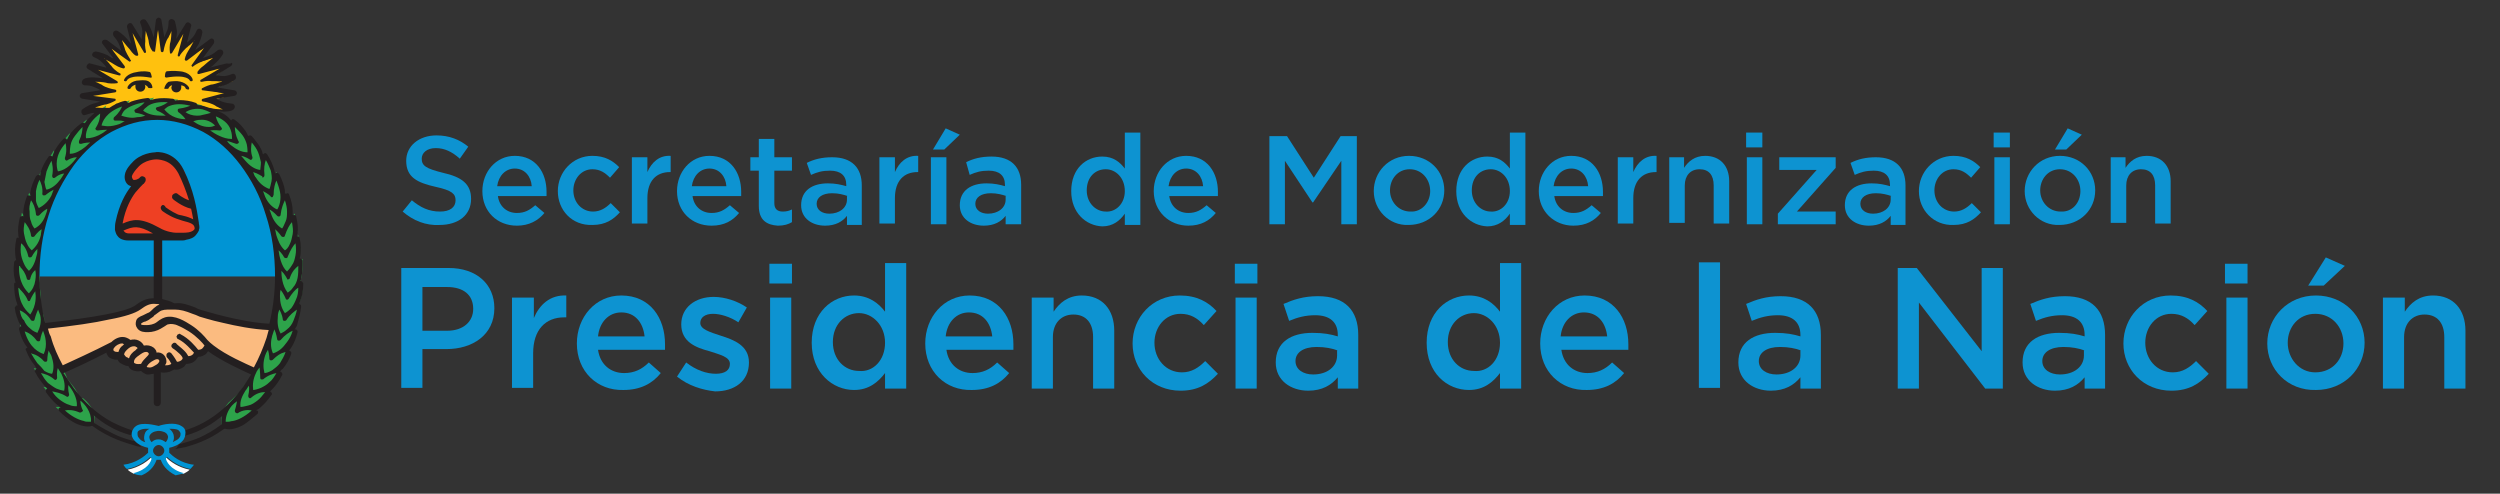 <?xml version="1.0" encoding="utf-8"?>
<!-- Generator: Adobe Illustrator 21.1.0, SVG Export Plug-In . SVG Version: 6.00 Build 0)  -->
<svg version="1.1" id="Layer_1" xmlns="http://www.w3.org/2000/svg" xmlns:xlink="http://www.w3.org/1999/xlink" x="0px" y="0px"
	 viewBox="0 0 354.5 70" style="enable-background:new 0 0 354.5 70;" xml:space="preserve">
<rect x="0" y="0" width="354.5" height="70" fill="#333333" stroke="none"/>
<style type="text/css">
	.st0{fill:#FFC10E;}
	.st1{fill:#FBBB80;}
	.st2{fill:#2DA34A;stroke:#2DA34A;stroke-miterlimit:10;}
	.st3{fill:#0094D4;}
	.st4{fill:#EE4023;}
	.st5{fill:#231F20;}
	.st6{fill:#FFFFFF;}
	.st7{fill:#0D93D1;}
</style>
<polygon class="st0" points="23.1,14.2 31.6,15.7 32.2,15.2 30,14.2 32.8,13.5 29.7,12.8 33,11.5 29.6,11.4 32.1,9.6 28.9,10 
	31,7.9 28.3,8.8 29.6,6.5 27.3,7.7 28.1,5.2 26,6.8 26.3,4.1 24.8,6.2 24.5,3.8 23.3,6 22.6,3.5 21.9,5.8 20.7,3.8 20.4,6.2 
	18.6,4.3 19,6.9 17,5.2 17.7,7.8 15.5,6.4 16.9,8.8 14.3,7.9 16,9.9 13.3,9.7 15.3,11.4 12.7,11.4 15.3,12.8 12.1,13.5 14.9,14.1 
	12.5,15.4 15.4,15.8 16.5,14.7 18.2,14.8 20.6,14.2 "/>
<polygon class="st1" points="8.7,52.5 15.5,49.4 17.6,51 21.2,52.5 25.8,51.5 29.5,49.2 36.1,52.5 38.8,46.4 32.8,45.6 22,42.7 
	18.3,44.2 14.9,45 6.1,46.2 "/>
<g>
	<path class="st2" d="M35.7,58.2c-0.5-0.1-1.2-0.1-2.1,0.3c-0.1,0-0.2,0-0.3-0.1s-0.1-0.2-0.1-0.3c0,0,0.3-0.6,0.3-1.3l0,0l0,0
		c-0.2,0.2-0.5,0.4-0.7,0.6c-0.6,0.7-0.9,1.5-0.9,2.3l0,0c0.1,0,0.2,0,0.4,0s0.4,0,0.6-0.1C33.6,59.6,34.6,59.2,35.7,58.2L35.7,58.2
		L35.7,58.2"/>
	<path class="st2" d="M37.6,55.6c-0.5,0-1.2,0.2-2,0.7c-0.1,0.1-0.2,0.1-0.3,0s-0.1-0.2-0.1-0.3c0,0,0.1-0.7,0.1-1.4l0,0l0,0
		c-0.2,0.2-0.4,0.5-0.5,0.7c-0.5,0.8-0.7,1.6-0.7,2.3l0,0h0.1c0.2,0,0.6,0,1-0.2c0.4-0.1,0.9-0.4,1.3-0.7
		C36.9,56.5,37.3,56.1,37.6,55.6L37.6,55.6L37.6,55.6"/>
	<path class="st2" d="M39.2,52.9c-0.5,0.1-1.2,0.3-1.9,0.9c-0.1,0.1-0.2,0.1-0.3,0c-0.1,0-0.1-0.1-0.1-0.3c0,0,0.1-0.7-0.1-1.4l0,0
		l0,0c-0.2,0.2-0.3,0.5-0.5,0.8c-0.4,0.8-0.6,1.6-0.4,2.4l0,0l0,0c0.2,0,0.6-0.1,1.1-0.3c0.4-0.2,0.8-0.5,1.2-0.8
		C38.6,53.9,38.9,53.4,39.2,52.9L39.2,52.9L39.2,52.9"/>
	<path class="st2" d="M40.5,50c-0.1,0-0.2,0-0.3,0.1c-0.4,0.1-1,0.4-1.5,1c-0.1,0.1-0.2,0.1-0.3,0.1s-0.2-0.1-0.2-0.2
		c0,0,0-0.7-0.2-1.3l0,0l0,0c-0.1,0.3-0.3,0.5-0.4,0.8c-0.3,0.9-0.4,1.7-0.1,2.5l0,0l0,0c0.2,0,0.6-0.1,1.1-0.4
		c0.4-0.2,0.8-0.6,1.1-1C40,51,40.3,50.5,40.5,50L40.5,50L40.5,50"/>
	<path class="st2" d="M41.4,47c-0.4,0.2-1.1,0.5-1.7,1.3c-0.1,0.1-0.2,0.1-0.3,0.1s-0.2-0.1-0.2-0.2c0,0-0.1-0.7-0.4-1.4l0,0l0,0
		l0,0c-0.1,0.3-0.2,0.6-0.3,0.9c-0.2,0.6-0.3,1.6,0.1,2.5l0,0l0,0c0.2,0,0.6-0.2,1-0.5s0.7-0.6,1-1.1C41,48.1,41.3,47.6,41.4,47
		C41.5,47,41.5,47,41.4,47L41.4,47"/>
	<path class="st2" d="M11.4,56.8L11.4,56.8L11.4,56.8c0,0.7,0.3,1.3,0.3,1.3c0,0.1,0,0.2-0.1,0.3s-0.2,0.1-0.3,0.1
		c-0.9-0.3-1.6-0.3-2.1-0.3l0,0l0,0c0.9,0.8,1.8,1.3,2.7,1.5c0.2,0,0.4,0.1,0.6,0.1c0.2,0,0.3,0,0.4,0l0,0
		C13.1,58.3,12,57.3,11.4,56.8"/>
	<path class="st2" d="M42,43.9c-0.4,0.2-1,0.7-1.5,1.5c-0.1,0.1-0.2,0.1-0.3,0.1S40,45.4,40,45.3c0,0-0.2-0.8-0.5-1.4l0,0l0,0
		c-0.1,0.3-0.1,0.6-0.2,0.9c-0.1,1,0,1.8,0.4,2.5l0,0l0,0c0.2-0.1,0.6-0.3,0.9-0.6c0.3-0.3,0.6-0.7,0.9-1.2C41.8,45,42,44.5,42,43.9
		C42.1,43.9,42.1,43.9,42,43.9L42,43.9"/>
	<path class="st2" d="M41,42.4c0,0.1-0.1,0.2-0.2,0.1c-0.1,0-0.2-0.1-0.2-0.2c0,0-0.2-0.7-0.7-1.2l0,0l0,0c-0.1,0.3-0.1,0.6-0.1,0.9
		c0,0.9,0.2,1.7,0.7,2.4l0,0l0,0c0.1-0.1,0.5-0.3,0.9-0.7c0.3-0.4,0.5-0.8,0.7-1.3s0.3-1,0.3-1.6l0,0l0,0C41.9,41,41.4,41.6,41,42.4
		"/>
	<path class="st2" d="M40.9,39.6c-0.1,0-0.2-0.1-0.2-0.1s-0.3-0.6-0.8-1.1l0,0l0,0c0,0.8,0.1,2.2,0.9,3.1l0,0l0,0
		c0.1-0.1,0.5-0.3,0.8-0.8c0.3-0.4,0.5-0.8,0.6-1.3s0.2-1.1,0.2-1.7l0,0l0,0c-0.4,0.3-0.9,0.9-1.2,1.7C41.1,39.5,41,39.5,40.9,39.6"
		/>
	<path class="st2" d="M40.7,36.5c-0.1,0-0.2,0-0.3-0.1c0,0-0.4-0.6-0.8-1l0,0l0,0c0.1,0.8,0.3,2.3,1.2,3l0,0l0,0
		c0.1-0.1,0.4-0.4,0.7-0.9c0.2-0.4,0.4-0.9,0.5-1.4s0.1-1.1,0-1.7l0,0l0,0c-0.3,0.3-0.8,0.9-1,1.8C40.9,36.4,40.8,36.5,40.7,36.5"/>
	<path class="st2" d="M40.3,33.6c-0.1,0-0.2,0-0.3-0.1c0,0-0.4-0.6-0.9-1l0,0l0,0c0,0.3,0.1,0.6,0.2,0.9c0.2,0.6,0.5,1.5,1.2,2.1
		l0,0l0,0c0.1-0.1,0.4-0.4,0.7-0.9c0.2-0.4,0.3-0.9,0.4-1.4c0.1-0.5,0-1.1-0.1-1.7l0,0l0,0c-0.3,0.4-0.7,1-0.9,1.9
		C40.5,33.5,40.4,33.5,40.3,33.6"/>
	<path class="st2" d="M39.7,30.7c-0.1,0-0.2,0-0.3-0.1c0,0-0.5-0.5-1.1-0.9l0,0l0,0c0.1,0.3,0.2,0.6,0.3,0.8
		c0.3,0.9,0.8,1.5,1.5,1.9l0,0l0,0c0.1-0.1,0.4-0.5,0.5-1c0.1-0.4,0.2-0.9,0.2-1.4s-0.1-1.1-0.3-1.6l0,0l0,0c-0.3,0.4-0.6,1.1-0.6,2
		C39.8,30.5,39.8,30.6,39.7,30.7"/>
	<path class="st2" d="M38.4,27.8c0,0-0.5-0.5-1.1-0.8l0,0l0,0c0.1,0.3,0.2,0.6,0.3,0.8c0.4,0.8,1,1.4,1.7,1.8l0,0l0,0
		c0.1-0.1,0.3-0.5,0.4-1c0.1-0.5,0.1-0.9,0-1.5c-0.1-0.5-0.2-1-0.5-1.6l0,0l0,0c-0.2,0.4-0.5,1.1-0.4,2c0,0.1-0.1,0.2-0.1,0.2
		C38.6,27.8,38.4,27.8,38.4,27.8"/>
	<path class="st2" d="M35.8,24.5L35.8,24.5c0.1,0.3,0.3,0.6,0.4,0.8c0.5,0.8,1.2,1.3,1.9,1.6l0,0l0,0c0.1-0.1,0.2-0.5,0.3-1.1
		c0-0.5,0-1-0.1-1.5s-0.4-1-0.7-1.5l0,0l0,0c-0.2,0.4-0.3,1.2-0.2,2.1c0,0.1,0,0.2-0.1,0.3c-0.1,0.1-0.2,0-0.3,0
		C37.1,25.1,36.5,24.6,35.8,24.5L35.8,24.5"/>
	<path class="st2" d="M34.1,22.2L34.1,22.2c0.2,0.3,0.4,0.5,0.6,0.8c0.6,0.7,1.4,1.1,2.1,1.3l0,0l0,0c0.1-0.2,0.2-0.6,0.1-1.1
		c0-0.5-0.2-0.9-0.4-1.4s-0.5-0.9-0.9-1.4l0,0l0,0c-0.1,0.5-0.1,1.2,0.1,2.1c0,0.1,0,0.2-0.1,0.3c-0.1,0.1-0.2,0.1-0.3,0
		C35.4,22.6,34.8,22.2,34.1,22.2L34.1,22.2"/>
	<path class="st2" d="M33.8,20.3c-0.1,0.1-0.2,0.1-0.3,0.1c0,0-0.6-0.2-1.3-0.2h-0.1l0,0l0,0c0.2,0.2,0.5,0.5,0.7,0.7
		c0.5,0.4,1.3,0.9,2.2,0.9l0,0l0,0c0-0.2,0.1-0.6-0.1-1.1c-0.1-0.5-0.3-0.9-0.6-1.3s-0.6-0.8-1.1-1.2l0,0l0,0c0,0.5,0.1,1.2,0.5,2
		C33.8,20.2,33.8,20.3,33.8,20.3"/>
	<path class="st2" d="M10.8,57.7h0.1l0,0c0.1-1.3-0.7-2.4-1.2-3l0,0l0,0C9.6,55.3,9.8,56,9.8,56c0,0.1,0,0.2-0.1,0.3s-0.2,0.1-0.3,0
		c-0.8-0.5-1.5-0.6-2-0.7l0,0l0,0c0.4,0.5,0.7,0.9,1.1,1.2c0.4,0.3,0.8,0.6,1.3,0.7C10.2,57.7,10.6,57.7,10.8,57.7"/>
	<path class="st2" d="M9.1,55.4L9.1,55.4C9.1,55.4,9.1,55.3,9.1,55.4c0.2-1-0.1-1.9-0.4-2.4c-0.1-0.3-0.3-0.5-0.5-0.8l0,0l0,0
		c-0.1,0.7-0.1,1.3-0.1,1.3c0,0.1,0,0.2-0.1,0.3s-0.2,0-0.3,0C7,53.2,6.3,53,5.8,52.9l0,0l0,0c0.3,0.5,0.6,1,1,1.3
		C7.2,54.6,7.6,54.8,8,55C8.5,55.3,8.9,55.3,9.1,55.4"/>
	<path class="st2" d="M7.5,52.9L7.5,52.9L7.5,52.9c0.3-0.8,0.2-1.6-0.1-2.5c-0.1-0.3-0.2-0.5-0.4-0.8l0,0l0,0
		c-0.2,0.6-0.2,1.3-0.2,1.4c0,0.1-0.1,0.2-0.2,0.2s-0.2,0-0.3-0.1c-0.6-0.6-1.1-0.9-1.5-1c-0.1,0-0.2-0.1-0.3-0.1l0,0l0,0
		c0.2,0.5,0.5,1,0.9,1.4c0.3,0.4,0.7,0.7,1.1,1C6.9,52.7,7.3,52.8,7.5,52.9"/>
	<path class="st2" d="M6.2,50.2L6.2,50.2L6.2,50.2c0.6-1.3,0.2-2.7-0.1-3.3l0,0l0,0l0,0c-0.3,0.6-0.4,1.3-0.4,1.3
		c0,0.1-0.1,0.2-0.2,0.2s-0.2,0-0.3-0.1c-0.5-0.6-1-1-1.4-1.2c-0.1,0-0.2-0.1-0.2-0.1l0,0l0,0C4.2,49.4,5.6,50,6.2,50.2"/>
	<path class="st2" d="M4.3,46.8c0.4,0.4,0.8,0.5,1,0.6l0,0l0,0c0.5-0.8,0.6-1.7,0.4-2.5c-0.1-0.3-0.2-0.6-0.3-0.8l0,0l0,0
		c-0.4,0.6-0.5,1.3-0.5,1.4l0,0l0,0c0,0.1-0.1,0.2-0.2,0.2s-0.2,0-0.3-0.1c-0.5-0.8-1.1-1.2-1.6-1.4l0,0l0,0
		c0.1,0.6,0.3,1.1,0.6,1.6C3.6,46.1,3.9,46.5,4.3,46.8"/>
	<path class="st2" d="M4.4,44.5L4.4,44.5L4.4,44.5c1-1.3,0.9-2.6,0.8-3.3l0,0l0,0c-0.5,0.5-0.7,1.2-0.7,1.2c0,0.1-0.1,0.2-0.2,0.2
		l0,0l0,0c-0.1,0-0.2-0.1-0.2-0.2c-0.3-0.7-0.8-1.2-1.1-1.5c-0.1-0.1-0.1-0.1-0.2-0.2l0,0l0,0C2.7,43.3,3.9,44.2,4.4,44.5"/>
	<path class="st2" d="M4.2,41.6L4.2,41.6L4.2,41.6c0.5-0.5,0.8-1,0.9-1.8c0.1-0.6,0.1-1.2,0-1.5l0,0l0,0c-0.5,0.5-0.7,1.1-0.7,1.2
		c0,0.1-0.1,0.2-0.2,0.2S4,39.6,3.9,39.5c-0.2-0.8-0.6-1.3-0.9-1.6c-0.1-0.1-0.1-0.1-0.2-0.2l0,0l0,0C2.6,40.1,3.7,41.2,4.2,41.6"/>
	<path class="st2" d="M3.5,37.6C3.7,38,4,38.3,4.2,38.4l0,0l0,0c0.6-0.5,0.9-1.3,1.1-2.2c0-0.3,0.1-0.6,0.1-0.9l0,0l0,0
		c-0.5,0.5-0.8,1.1-0.8,1.1c0,0.1-0.2,0.2-0.3,0.1c-0.1,0-0.2-0.1-0.2-0.2c-0.2-0.9-0.7-1.5-1-1.8l0,0l0,0c-0.1,0.6-0.1,1.2,0,1.7
		C3.1,36.7,3.2,37.1,3.5,37.6"/>
	<path class="st2" d="M3.8,34.5C4,35,4.3,35.3,4.4,35.4l0,0l0,0c0.6-0.6,1.1-1.3,1.3-2.2c0.1-0.3,0.1-0.5,0.1-0.8l0,0l0,0
		c-0.5,0.4-0.9,1-1,1c-0.1,0.1-0.2,0.1-0.3,0.1c-0.1,0-0.2-0.1-0.2-0.2c-0.2-0.9-0.6-1.5-0.9-1.9l0,0l0,0c-0.1,0.6-0.1,1.1-0.1,1.7
		C3.4,33.6,3.6,34.1,3.8,34.5"/>
	<path class="st2" d="M4.8,32.5L4.8,32.5C4.9,32.5,4.9,32.5,4.8,32.5c0.8-0.5,1.3-1.2,1.6-2c0.1-0.3,0.1-0.5,0.2-0.8l0,0l0,0
		C6,30,5.5,30.5,5.5,30.5c-0.1,0.1-0.2,0.1-0.3,0.1c-0.1,0-0.2-0.1-0.2-0.2c-0.1-0.9-0.4-1.6-0.7-2l0,0l0,0C4.1,29,4,29.5,4,30
		s0.1,1,0.2,1.4C4.5,32,4.7,32.4,4.8,32.5"/>
	<path class="st2" d="M5.6,29.6L5.6,29.6L5.6,29.6c0.9-0.4,1.5-1,1.9-1.8c0.1-0.2,0.2-0.5,0.3-0.8l0,0l0,0c-0.6,0.3-1.2,0.7-1.2,0.8
		c-0.1,0.1-0.2,0.1-0.3,0c-0.1,0-0.2-0.1-0.1-0.2c0-0.9-0.2-1.6-0.4-2l0,0l0,0l0,0c-0.2,0.5-0.4,1.1-0.5,1.6s-0.1,1,0,1.5
		C5.3,29.1,5.5,29.4,5.6,29.6"/>
	<path class="st2" d="M6.7,26.8C6.7,26.9,6.7,26.9,6.7,26.8C6.7,26.9,6.7,26.9,6.7,26.8c0.8-0.2,1.4-0.7,2-1.5
		c0.2-0.3,0.4-0.6,0.5-0.8l0,0l0,0c-0.7,0.1-1.3,0.6-1.3,0.6c-0.1,0.1-0.2,0.1-0.3,0c-0.1-0.1-0.2-0.2-0.1-0.3
		c0.2-0.9,0-1.6-0.1-2.1l0,0l0,0c-0.3,0.5-0.6,1-0.7,1.5c-0.2,0.5-0.2,1-0.2,1.4C6.5,26.3,6.6,26.7,6.7,26.8"/>
	<path class="st2" d="M8.2,24.2L8.2,24.2c1.3-0.2,2.2-1.3,2.7-2l0,0l0,0c-0.7,0.1-1.3,0.4-1.3,0.4c-0.1,0.1-0.2,0.1-0.3,0
		s-0.1-0.2-0.1-0.3c0.3-0.9,0.2-1.6,0.2-2.1l0,0l0,0C7.7,22.1,8,23.6,8.2,24.2L8.2,24.2"/>
	<path class="st2" d="M10,21.8L10,21.8c0.8,0,1.6-0.5,2.1-0.9c0.3-0.2,0.5-0.4,0.8-0.7l0,0l0,0c-0.7,0-1.3,0.2-1.3,0.2
		c-0.1,0-0.2,0-0.3-0.1s-0.1-0.2,0-0.3c0.4-0.8,0.5-1.6,0.5-2l0,0l0,0c-0.5,0.4-0.8,0.8-1.1,1.3c-0.3,0.4-0.5,0.9-0.6,1.3
		C9.9,21.2,9.9,21.6,10,21.8C9.9,21.8,10,21.8,10,21.8"/>
	<path class="st2" d="M15.2,18.4c-0.7-0.1-1.3,0.1-1.3,0.1c-0.1,0-0.2,0-0.3-0.1s-0.1-0.2,0-0.3c0.5-0.8,0.6-1.5,0.7-2l0,0l0,0
		c-2,1.4-2.1,2.9-2.1,3.5l0,0h0.1C13.5,19.7,14.6,18.9,15.2,18.4C15.2,18.5,15.2,18.5,15.2,18.4L15.2,18.4"/>
	<path class="st2" d="M17.7,17.2c-0.2-0.1-0.4-0.1-0.7-0.1c-0.4,0-0.7,0-0.7,0l0,0c-0.1,0-0.2-0.1-0.2-0.2s0-0.2,0.1-0.3
		c0.7-0.6,1-1.1,1.2-1.5l0,0l0,0c-2.3,0.8-2.8,2.1-2.9,2.7l0,0c0.2,0.1,0.5,0.1,0.9,0.1s1-0.1,1.6-0.3
		C17.2,17.5,17.5,17.4,17.7,17.2L17.7,17.2L17.7,17.2"/>
	<path class="st2" d="M20.5,16.5c-0.6-0.3-1.3-0.4-1.3-0.4c-0.1,0-0.2-0.1-0.2-0.2c0-0.1,0-0.2,0.1-0.3c0.8-0.4,1.1-0.8,1.3-1l0,0
		l0,0c-1.2,0.2-2.1,0.6-2.7,1.2c-0.3,0.3-0.5,0.6-0.5,0.8l0,0c0.5,0.2,1.1,0.3,1.6,0.3c0.3,0,0.6,0,0.9-0.1
		C19.9,16.7,20.2,16.6,20.5,16.5L20.5,16.5L20.5,16.5"/>
	<path class="st2" d="M22.3,15.7c-0.1,0-0.2-0.1-0.2-0.3c0-0.1,0.1-0.2,0.2-0.2c0.8-0.2,1.2-0.5,1.5-0.7l0,0l0,0
		c-1.2-0.1-2.2,0.1-2.9,0.6c-0.4,0.2-0.6,0.5-0.7,0.7l0,0c0.8,0.6,1.8,0.7,2.6,0.7c0.2,0,0.5,0,0.6,0l0,0l0,0
		C23,15.9,22.3,15.7,22.3,15.7"/>
	<path class="st2" d="M25.3,15.9c-0.1-0.1-0.1-0.2-0.1-0.3s0.1-0.2,0.2-0.2c0.8-0.1,1.3-0.3,1.6-0.4l0,0l0,0c-1.1-0.3-2.1-0.3-2.9,0
		c-0.4,0.2-0.7,0.4-0.8,0.5l0,0c1,1.2,2.3,1.4,3,1.4l0,0l0,0l0,0C25.9,16.3,25.4,15.9,25.3,15.9"/>
	<path class="st2" d="M32.9,19.7L32.9,19.7c0-0.3,0-0.8-0.2-1.3c-0.3-0.9-1.1-1.5-2.1-1.9l0,0l0,0c0.1,0.4,0.4,1,0.8,1.6
		c0.1,0.1,0.1,0.2,0,0.3c-0.1,0.1-0.2,0.1-0.3,0.1c0,0-0.6-0.2-1.3,0l0,0l0,0C30.5,18.9,31.7,19.7,32.9,19.7
		C32.8,19.7,32.9,19.7,32.9,19.7"/>
	<path class="st2" d="M30.5,17.8L30.5,17.8c-0.6-0.6-1.3-0.9-2.2-0.9c-0.3,0-0.6,0.1-0.9,0.2l0,0l0,0c0.7,0.5,1.4,0.8,2.2,0.8h0.1
		C30,18,30.3,17.9,30.5,17.8L30.5,17.8"/>
	<path class="st2" d="M26.2,15.9L26.2,15.9c0.5,0.3,1,0.5,1.6,0.5c0.3,0,0.5,0,0.8-0.1c0.5-0.1,0.9-0.2,1.2-0.3l0,0l0,0
		c-0.4-0.2-0.9-0.4-1.3-0.5c-0.5-0.1-0.9-0.1-1.4,0C26.8,15.6,26.5,15.8,26.2,15.9L26.2,15.9"/>
</g>
<path class="st3" d="M39.6,39.2c0-3.1-0.5-6-1.4-8.8c-0.9-2.7-2.1-5.1-3.7-7.2c-1.6-2.1-3.4-3.7-5.4-4.8c-2.1-1.2-4.3-1.8-6.6-1.8
	s-4.5,0.6-6.6,1.8c-2,1.1-3.9,2.8-5.4,4.8c-1.6,2.1-2.8,4.5-3.7,7.2c-0.9,2.8-1.4,5.8-1.4,8.8H39.6z"/>
<polygon class="st4" points="22.5,33.7 26.5,33.7 28.1,32.2 26.2,24.4 24.3,22.3 22,21.9 19.2,23.2 18.2,25.1 19.1,26.5 17.4,29.7 
	16.9,32.8 17.8,33.6 "/>
<path class="st5" d="M21.4,14.2L21.4,14.2L21.4,14.2z"/>
<path class="st5" d="M18,14.7L18,14.7z"/>
<path class="st5" d="M18,14.7L18,14.7L18,14.7z"/>
<path class="st6" d="M26.9,66.6c-1.6-0.3-2.8-1.2-3.3-1.7c-0.1,0.1-0.1,0.1-0.2,0.2c0.1,0.5,0.6,1.6,2.6,2.1
	C26.4,67,26.7,66.8,26.9,66.6"/>
<path class="st6" d="M21.4,64.9c-0.5,0.5-1.7,1.4-3.3,1.7c0.2,0.2,0.5,0.4,0.9,0.6c2-0.5,2.5-1.7,2.6-2.1
	C21.5,65,21.4,64.9,21.4,64.9"/>
<path class="st5" d="M42.7,43.5c0-0.1,0-0.2-0.1-0.3s-0.2-0.1-0.2-0.1c0.1-0.1,0.1-0.3,0.2-0.5c0.3-0.7,0.4-1.5,0.4-2.4
	c0-0.1-0.1-0.2-0.2-0.3c-0.1,0-0.2-0.1-0.2-0.1c0.1-0.1,0.1-0.3,0.1-0.4c0.2-0.7,0.2-1.5,0.2-2.4c0-0.1-0.1-0.2-0.2-0.3
	c-0.1,0-0.2-0.1-0.2,0c0-0.2,0.1-0.3,0.1-0.5c0.1-0.7,0.1-1.5-0.1-2.4c0-0.1-0.1-0.2-0.2-0.3c-0.1,0-0.1,0-0.2,0
	c0-0.1,0-0.2,0.1-0.4c0.1-0.7,0-1.5-0.2-2.4c0-0.1-0.1-0.2-0.2-0.2c-0.1,0-0.2,0-0.3,0l0,0c0-0.2,0-0.4,0-0.6c0-0.7-0.2-1.5-0.5-2.3
	c0-0.1-0.1-0.2-0.3-0.2c-0.1,0-0.2,0-0.3,0.1c0-0.2,0-0.4,0-0.5c-0.1-0.7-0.4-1.5-0.8-2.3c-0.1-0.1-0.2-0.2-0.3-0.2s-0.2,0-0.3,0.1
	c0-0.2-0.1-0.3-0.1-0.5c-0.2-0.7-0.5-1.4-1-2.2c-0.1-0.1-0.2-0.2-0.3-0.2s-0.2,0.1-0.3,0.2c-0.1-0.2-0.1-0.4-0.2-0.6
	c-0.3-0.7-0.8-1.3-1.4-2c-0.1-0.1-0.2-0.1-0.3-0.1s-0.2,0.1-0.2,0.1c-0.1-0.2-0.2-0.4-0.3-0.6c-0.4-0.6-0.9-1.2-1.6-1.7
	c-0.1-0.1-0.2-0.1-0.3-0.1s-0.2,0.1-0.2,0.2c-0.5-0.6-1.1-1.1-1.9-1.3c0.1,0,0.3,0,0.4,0c1,0.1,1.6-0.1,1.7-0.2
	c0.2-0.1,0.3-0.3,0.3-0.5s-0.2-0.4-0.4-0.4c-1.1-0.1-1.4-0.3-1.9-0.5c-0.1-0.1-0.2-0.1-0.3-0.2l2.5-0.4c0.2,0,0.4-0.2,0.4-0.4
	s-0.2-0.4-0.4-0.4l-2.4-0.4c0.3-0.1,0.6-0.2,1-0.3c0.9-0.3,1.5-0.8,1.5-0.8c0.2-0.1,0.2-0.4,0.1-0.6c-0.1-0.2-0.3-0.3-0.5-0.2
	c-1,0.4-1.4,0.3-2,0.2c-0.1,0-0.2,0-0.3,0l2.1-1.3c0.2-0.1,0.3-0.3,0.2-0.5C32.6,9.1,32.4,9,32.1,9l-2.4,0.6C30,9.5,30.2,9.3,30.5,9
	c0.7-0.6,1.1-1.3,1.1-1.3c0.1-0.2,0.1-0.4-0.1-0.6c-0.2-0.1-0.4-0.1-0.6,0c-0.8,0.7-1.2,0.8-1.8,1c-0.1,0-0.2,0.1-0.3,0.1l1.5-2
	c0.1-0.2,0.1-0.4,0-0.6c-0.2-0.2-0.4-0.2-0.6,0l-2,1.5c0.1-0.3,0.3-0.6,0.5-0.9c0.4-0.9,0.5-1.6,0.5-1.6c0-0.2-0.1-0.4-0.3-0.5
	c-0.2-0.1-0.4,0-0.5,0.2c-0.4,1-0.8,1.2-1.2,1.6C26.6,6,26.5,6,26.5,6.1l0.6-2.4c0.1-0.2-0.1-0.4-0.3-0.5c-0.2-0.1-0.4,0-0.5,0.2
	L25,5.5c0-0.3,0.1-0.6,0.1-1C25,3.7,24.8,3,24.8,3c-0.1-0.2-0.3-0.3-0.5-0.3s-0.4,0.2-0.4,0.4c0,1.1-0.3,1.4-0.5,1.9
	c0,0.1-0.1,0.2-0.1,0.3l-0.4-2.4c0-0.2-0.2-0.4-0.4-0.4l0,0c-0.2,0-0.4,0.2-0.4,0.4l-0.3,2.4c-0.1-0.3-0.2-0.6-0.3-0.9
	c-0.3-0.9-0.8-1.5-0.8-1.5c-0.1-0.2-0.4-0.2-0.6-0.1c-0.2,0.1-0.3,0.3-0.2,0.5c0.4,1,0.3,1.4,0.2,2c0,0.1,0,0.2,0,0.3l-1.3-2.1
	c-0.1-0.2-0.3-0.3-0.5-0.2S18,3.6,18,3.8l0.6,2.4C18.4,6,18.2,5.7,18,5.5c-0.6-0.7-1.3-1.1-1.3-1.1c-0.2-0.1-0.4-0.1-0.6,0.1
	c-0.1,0.2-0.1,0.4,0,0.6c0.7,0.8,0.8,1.2,1,1.8c0,0.1,0.1,0.2,0.1,0.3l-2-1.5c-0.2-0.1-0.4-0.1-0.6,0c-0.2,0.2-0.2,0.4,0,0.6l1.5,2
	c-0.3-0.1-0.6-0.3-0.9-0.5c-0.9-0.4-1.6-0.5-1.6-0.5c-0.2,0-0.4,0.1-0.5,0.3c-0.1,0.2,0,0.4,0.2,0.5c1,0.4,1.2,0.8,1.6,1.2
	C15,9.4,15,9.5,15.1,9.6L12.8,9c-0.2-0.1-0.4,0.1-0.5,0.3s0,0.4,0.2,0.5l2.1,1.3c-0.3,0-0.6-0.1-1-0.1c-1-0.1-1.6,0.1-1.7,0.2
	c-0.2,0.1-0.3,0.3-0.3,0.5s0.2,0.4,0.4,0.4c1.1,0,1.4,0.3,1.9,0.5c0.1,0,0.2,0.1,0.3,0.2l-2.5,0.4c-0.2,0-0.4,0.2-0.4,0.4
	s0.2,0.4,0.4,0.4l2.5,0.4c-0.3,0.1-0.6,0.2-1,0.3c-0.9,0.3-1.5,0.8-1.5,0.8c-0.2,0.1-0.2,0.4-0.1,0.6c0.1,0.2,0.3,0.3,0.5,0.2
	c0.6-0.2,1-0.3,1.3-0.3c-0.5,0.5-0.9,0.8-1.1,1.1c-0.1,0.1-0.2,0.3-0.3,0.4c0-0.1-0.1-0.1-0.2-0.1c-0.1,0-0.2,0-0.3,0.1
	c-0.7,0.5-1.3,1.1-1.7,1.7c-0.1,0.2-0.2,0.4-0.3,0.6c-0.1-0.1-0.1-0.1-0.2-0.2c-0.1,0-0.2,0-0.3,0.1c-0.6,0.6-1.1,1.3-1.4,2
	c-0.1,0.2-0.1,0.4-0.2,0.5c-0.1-0.1-0.1-0.1-0.2-0.1s-0.2,0-0.3,0.1c-0.5,0.7-0.9,1.4-1.1,2.1c-0.1,0.2-0.1,0.4-0.1,0.6
	c-0.1-0.1-0.2-0.1-0.3-0.1c-0.1,0-0.2,0.1-0.3,0.2c-0.4,0.8-0.7,1.5-0.8,2.3c0,0.2,0,0.4,0,0.5c-0.1-0.1-0.2-0.1-0.3-0.1
	c-0.1,0-0.2,0.1-0.2,0.2c-0.3,0.8-0.5,1.6-0.5,2.3c0,0.2,0,0.4,0,0.5c-0.1-0.1-0.2-0.1-0.3,0c-0.1,0-0.2,0.1-0.2,0.2
	c-0.2,0.9-0.3,1.7-0.2,2.4c0,0.1,0,0.3,0.1,0.4c-0.1,0-0.1,0-0.2,0c-0.1,0-0.2,0.1-0.2,0.3c-0.2,0.9-0.2,1.7-0.1,2.4
	c0,0.2,0.1,0.4,0.1,0.5H2.2C2.1,37,2,37.1,2,37.2c-0.1,0.9-0.1,1.7,0.1,2.4c0,0.2,0.1,0.3,0.1,0.5c-0.1,0-0.2,0-0.2,0.1
	c0.1-0.1,0,0,0,0.1c0,0.9,0.1,1.7,0.3,2.4c0.1,0.2,0.1,0.4,0.2,0.6l0,0c-0.1,0-0.2,0-0.3,0.1s-0.1,0.2-0.1,0.3
	c0.1,0.9,0.4,1.6,0.7,2.3C2.9,46,3,46.2,3,46.3c-0.1,0-0.1,0-0.2,0.1c-0.1,0.1-0.1,0.2-0.1,0.3c0.2,0.9,0.5,1.6,0.9,2.2
	c0.1,0.1,0.2,0.3,0.3,0.4c-0.1,0-0.2,0.1-0.2,0.1c-0.1,0.1-0.1,0.2,0,0.3c0.3,0.8,0.7,1.5,1.2,2.1C5,52,5.1,52.1,5.2,52.3
	c-0.1,0-0.2,0.1-0.2,0.2c-0.1,0.1-0.1,0.2,0,0.3c0.4,0.8,0.9,1.4,1.4,2c0.1,0.1,0.2,0.2,0.3,0.3c-0.1,0-0.1,0.1-0.2,0.2
	c0,0.1,0,0.2,0,0.3c0.5,0.7,1,1.3,1.6,1.8c0.2,0.1,0.4,0.3,0.5,0.4H8.5c-0.1,0-0.2,0.1-0.2,0.2c0,0.1,0,0.2,0.1,0.3
	c0.6,0.6,1.2,1.1,1.9,1.5c0.5,0.3,1,0.5,1.5,0.6c0.4,0.1,0.9,0.1,1.2,0c0,0,0,0,0.1,0c1.1,0.8,2.2,1.4,3.4,1.9c1,0.4,2,0.7,3,1
	c0.2,0,0.4,0.1,0.6,0.1c-0.4-0.2-0.2-0.4-0.5-0.7c-0.1-0.1-0.7-0.2-0.8-0.2c-0.7-0.2-1.4-0.4-2.1-0.7c-1.1-0.5-2.2-1.1-3.3-1.8l0,0
	c0-0.4,0-0.7-0.1-1.1c0.7,0.6,1.4,1.1,2.1,1.5c1,0.6,2,1,3.1,1.3c0-0.1,0.4-0.1,0.4-0.2c0-0.2-0.3-0.4-0.2-0.5
	c-1-0.3-1.9-0.7-2.9-1.2c-2-1.1-3.8-2.7-5.3-4.7c-0.5-0.7-1-1.5-1.5-2.2c1.2-0.5,3.8-1.7,6.1-2.9c0,0.1,0,0.2,0.1,0.3
	c0.2,0.5,0.7,0.6,1.1,0.7c0.1,0,0.3,0,0.4,0c0.1,0.4,0.5,0.6,1,0.8c0.2,0.1,0.4,0.1,0.5,0.1c0.1,0.2,0.2,0.4,0.4,0.5
	c0.5,0.3,1.1,0.3,1.4,0.2c0.2,0.2,0.5,0.4,0.8,0.5c0.1,0,0.2,0,0.3,0c0.2,0,0.5-0.1,0.7-0.1v4.1c0,0.3,0.2,0.5,0.5,0.5
	s0.5-0.2,0.5-0.5v-4.3c0.5,0.1,1,0,1.3-0.1c0.2-0.1,0.4-0.2,0.6-0.3c0.5,0.1,1-0.1,1.4-0.4c0.1-0.1,0.2-0.3,0.3-0.4
	c0.7,0,1.2-0.3,1.4-0.6c0.1-0.1,0.2-0.3,0.3-0.4c0.5,0,0.8-0.2,1.1-0.4c0.1-0.1,0.2-0.3,0.3-0.4c1.9,1.4,4.8,2.7,6.1,3.3
	c-0.4,0.7-0.9,1.4-1.4,2.1c-1.5,2-3.3,3.6-5.3,4.7C28,60.4,27,60.8,26,61.1c0.1,0.1-0.2,0.3-0.1,0.5c0,0.1,0.3,0.2,0.3,0.2
	c1.1-0.3,2.1-0.7,3.1-1.3c0.8-0.4,1.5-1,2.2-1.5c-0.1,0.4-0.1,0.7-0.1,1.1c0,0,0,0,0,0.1c-0.3,0.2-1.2,0.9-2.4,1.5
	c-0.9,0.5-1.9,0.8-2.9,1.1H26c0,0.1-0.5,0.1-0.6,0.2c-0.3,0.4-0.3,0.6-0.7,0.7c0.5-0.1,1.1-0.2,1.6-0.3c1-0.3,2-0.6,3-1.1
	c1.3-0.6,2.2-1.3,2.5-1.5c0,0,0,0,0.1,0c0.4,0.1,0.8,0.1,1.2,0c0.5-0.1,1-0.3,1.5-0.6c0.6-0.4,1.2-0.9,1.9-1.5
	c0.1-0.1,0.1-0.2,0.1-0.3s-0.1-0.2-0.2-0.2c0,0,0,0-0.1,0c0.2-0.1,0.4-0.2,0.6-0.4c0.6-0.5,1.1-1.1,1.6-1.8c0.1-0.1,0.1-0.2,0-0.3
	c0-0.1-0.1-0.1-0.2-0.2c0.1-0.1,0.2-0.2,0.3-0.3c0.5-0.5,1-1.2,1.4-2c0.1-0.1,0-0.2,0-0.3c-0.1-0.1-0.1-0.2-0.3-0.2
	c0.1-0.1,0.2-0.3,0.4-0.4c0.5-0.6,0.9-1.3,1.2-2.1c0-0.1,0-0.2,0-0.3c-0.1-0.1-0.2-0.1-0.3-0.2l0,0c0.1-0.1,0.2-0.3,0.3-0.4
	c0.4-0.6,0.7-1.4,0.9-2.2c0-0.1,0-0.2-0.1-0.3s-0.2-0.1-0.3-0.1c0.1-0.2,0.2-0.3,0.3-0.5C42.4,45.1,42.6,44.4,42.7,43.5 M42.3,40.8
	L42.3,40.8c0,0.6-0.1,1.2-0.3,1.6c-0.2,0.5-0.4,0.9-0.7,1.3c-0.4,0.4-0.7,0.6-0.9,0.7l0,0l0,0c-0.5-0.7-0.7-1.5-0.7-2.4
	c0-0.3,0-0.6,0.1-0.9l0,0l0,0c0.4,0.5,0.7,1.2,0.7,1.2c0,0.1,0.1,0.2,0.2,0.2c0.1,0,0.2-0.1,0.2-0.1C41.4,41.6,41.9,41,42.3,40.8
	L42.3,40.8 M42.3,37.7L42.3,37.7L42.3,37.7c0,0.6,0,1.2-0.1,1.7s-0.3,1-0.6,1.3c-0.3,0.5-0.7,0.7-0.8,0.8l0,0l0,0
	c-0.8-1-0.9-2.4-0.9-3.1l0,0l0,0c0.5,0.5,0.8,1.1,0.8,1.1c0,0.1,0.1,0.2,0.2,0.1c0.1,0,0.2-0.1,0.2-0.2C41.4,38.5,41.9,38,42.3,37.7
	 M41.9,34.5L41.9,34.5C42,34.5,42,34.5,41.9,34.5c0.1,0.6,0.1,1.2,0,1.7s-0.2,1-0.5,1.4c-0.3,0.5-0.6,0.8-0.7,0.9l0,0l0,0
	c-0.8-0.7-1.1-2.2-1.2-3l0,0l0,0c0.5,0.4,0.8,1,0.8,1c0.1,0.1,0.2,0.1,0.3,0.1s0.2-0.1,0.2-0.2C41.2,35.4,41.6,34.8,41.9,34.5
	 M41.4,31.5L41.4,31.5C41.5,31.5,41.5,31.5,41.4,31.5c0.1,0.6,0.2,1.2,0.1,1.7c-0.1,0.5-0.2,1-0.4,1.4c-0.2,0.5-0.5,0.8-0.7,0.9l0,0
	l0,0c-0.7-0.6-1-1.5-1.2-2.1c-0.1-0.3-0.1-0.6-0.2-0.9l0,0l0,0c0.5,0.4,0.9,1,0.9,1c0.1,0.1,0.2,0.1,0.3,0.1s0.2-0.1,0.2-0.2
	C40.7,32.5,41.1,31.8,41.4,31.5 M17.4,31.7v-0.1c0.4-2.1,1.2-3.5,1.8-4.3c0.5-0.6,0.9-1,1.1-1.2c0.1,0,0.1-0.1,0.2-0.2
	c0.2-0.2,0.2-0.5,0.1-0.7c-0.2-0.2-0.5-0.3-0.7-0.1c0,0-0.1,0.1-0.2,0.2c-0.5,0.3-0.7,0.2-0.8,0.2c-0.1-0.1-0.2-0.3-0.2-0.5
	c0.1-0.4,0.6-1,0.8-1.2l0,0c1-1.2,2.6-1.2,2.7-1.2l0,0c0,0,0.5,0,1.1,0.2c0.9,0.3,1.5,0.9,2,1.8c0.6,1.2,1.1,2.5,1.5,3.8
	c-0.9-0.3-1.6-0.9-1.6-0.9c-0.2-0.2-0.5-0.1-0.7,0.1c-0.1,0.1-0.1,0.2-0.1,0.4c0,0.1,0.1,0.2,0.2,0.3c0,0,1.2,1,2.5,1.3
	c0.1,0.5,0.2,0.9,0.3,1.5c-0.4-0.2-0.9-0.4-1.4-0.5c-0.3-0.1-0.6-0.1-0.8-0.2c-0.9-0.4-1.7-1-1.7-1C23.3,29,23,29,22.9,29.2
	c-0.2,0.2-0.1,0.5,0.1,0.7c0,0,0.9,0.7,2,1.1c0.3,0.1,0.6,0.2,0.9,0.3c1.2,0.3,1.7,0.5,1.7,1.1c0,0.1-0.1,0.2-0.1,0.2
	C27.1,33,26.3,33,26,33l0,0h-1.1c-0.2,0-1.3-0.1-2.3-0.7C19.9,30.8,18.8,31.1,17.4,31.7 M21.7,33.1h-3.4c-0.3,0-0.6-0.1-0.7-0.3
	l-0.1-0.1C18.9,32.1,19.6,31.9,21.7,33.1 M23,39.2v-5.1h1.7l0,0l0,0h1h0.1c0.1,0,0.4,0,0.6-0.1c0.6-0.1,1.1-0.3,1.4-0.7
	c0.1-0.1,0.3-0.4,0.4-0.6v-0.1c0.1-0.2,0.1-0.5,0-0.9v-0.1c-0.3-2-0.7-4.6-2.2-7.6c-1.3-2.6-3.8-2.5-4-2.4c-0.2,0-2.1,0.1-3.3,1.5
	c-0.1,0.1-0.9,0.9-1,1.7c-0.1,0.6,0.1,1.2,0.6,1.5c0.1,0,0.2,0.1,0.3,0.1c-0.8,1-1.7,2.6-2.2,5c-0.1,0.4-0.1,0.8-0.1,1.1v0.1
	c0.1,0.4,0.2,0.7,0.4,0.9c0.2,0.3,0.7,0.6,1.5,0.6h3.6v5.1v3.1c-1,0-1.7,0.3-2.6,1c-1.3,0.9-5.6,1.7-12.8,2.5
	c-0.5-2.1-0.8-4.4-0.8-6.6c0-3,0.4-5.9,1.3-8.7c0.8-2.6,2.1-5,3.6-7.1c1.5-2,3.3-3.6,5.3-4.7c2.1-1.1,4.2-1.7,6.5-1.7
	c2.2,0,4.4,0.6,6.5,1.7c2,1.1,3.8,2.7,5.3,4.7s2.8,4.4,3.6,7.1c0.9,2.7,1.3,5.7,1.3,8.7c0,2.3-0.3,4.6-0.8,6.7
	C34,45.7,28.8,44,28.7,44c-0.4-0.1-0.7-0.2-1-0.4c-1.1-0.4-1.9-0.7-2.8-0.6c-0.1,0-0.1,0-0.2,0c-0.5-0.3-1-0.4-1.7-0.6V39.2z
	 M29.9,16c-0.3,0.1-0.7,0.2-1.2,0.3c-0.3,0.1-0.6,0.1-0.8,0.1c-0.6,0-1.2-0.2-1.6-0.5l0,0l0,0c0.2-0.1,0.5-0.3,1-0.4
	c0.5-0.1,0.9-0.1,1.4,0C29,15.6,29.4,15.7,29.9,16L29.9,16L29.9,16 M30.5,17.8L30.5,17.8L30.5,17.8C30.3,17.9,30,18,29.7,18h-0.1
	c-0.8,0-1.5-0.3-2.2-0.8l0,0l0,0c0.3-0.1,0.6-0.2,0.9-0.2C29.2,16.9,29.9,17.2,30.5,17.8 M27,15c-0.3,0.1-0.8,0.3-1.6,0.4
	c-0.1,0-0.2,0.1-0.2,0.2c0,0.1,0,0.2,0.1,0.3c0,0,0.6,0.4,1,1l0,0l0,0l0,0c-0.7,0-2.1-0.2-3-1.4l0,0c0.2-0.1,0.4-0.4,0.8-0.5
	C24.9,14.7,25.9,14.7,27,15L27,15L27,15 M23.8,14.5c-0.3,0.2-0.7,0.5-1.5,0.7c-0.1,0-0.2,0.1-0.2,0.2c0,0.1,0.1,0.2,0.2,0.3
	c0,0,0.6,0.2,1.2,0.7l0,0l0,0c-0.2,0-0.4,0-0.6,0c-0.8,0-1.8-0.1-2.6-0.7l0,0c0.1-0.2,0.3-0.4,0.7-0.7
	C21.6,14.6,22.6,14.4,23.8,14.5C23.8,14.4,23.8,14.4,23.8,14.5L23.8,14.5 M20.5,14.5c-0.2,0.3-0.6,0.6-1.3,1c-0.1,0-0.2,0.2-0.1,0.3
	c0,0.1,0.1,0.2,0.2,0.2c0,0,0.7,0.1,1.3,0.4l0,0l0,0c-0.3,0.1-0.6,0.2-0.9,0.2s-0.6,0.1-0.9,0.1c-0.5,0-1-0.1-1.6-0.3l0,0
	c0.1-0.2,0.2-0.5,0.5-0.8C18.3,15.1,19.3,14.7,20.5,14.5L20.5,14.5L20.5,14.5 M16.2,16.6c-0.1,0.1-0.1,0.2-0.1,0.3
	c0,0.1,0.1,0.2,0.2,0.2l0,0c0,0,0.3,0,0.7,0c0.3,0,0.5,0.1,0.7,0.1l0,0l0,0c-0.3,0.1-0.5,0.3-0.8,0.4c-0.6,0.2-1.1,0.3-1.6,0.3
	c-0.4,0-0.7-0.1-0.9-0.1l0,0c0.1-0.5,0.6-1.9,2.9-2.7l0,0l0,0C17.2,15.4,16.9,16,16.2,16.6 M39.8,30.4c0.1-0.9,0.4-1.6,0.6-2l0,0
	l0,0c0.2,0.6,0.3,1.1,0.3,1.6s0,1-0.2,1.4c-0.2,0.5-0.4,0.9-0.5,1l0,0l0,0c-0.7-0.4-1.2-1.1-1.5-1.9c-0.1-0.3-0.2-0.6-0.3-0.8l0,0
	l0,0c0.6,0.3,1.1,0.9,1.1,0.9c0.1,0.1,0.2,0.1,0.3,0.1C39.8,30.6,39.8,30.5,39.8,30.4 M38.8,27.6c0-0.9,0.2-1.6,0.4-2l0,0l0,0
	c0.2,0.5,0.4,1.1,0.5,1.6s0.1,1,0,1.5s-0.3,0.9-0.4,1l0,0l0,0c-0.7-0.3-1.3-0.9-1.7-1.8c-0.1-0.3-0.2-0.5-0.3-0.8l0,0l0,0
	c0.6,0.3,1.1,0.7,1.1,0.8c0.1,0.1,0.2,0.1,0.3,0C38.7,27.8,38.8,27.7,38.8,27.6 M37.4,25.1L37.4,25.1c0.1-0.1,0.1-0.2,0.1-0.3
	c-0.1-0.9,0-1.6,0.2-2.1l0,0l0,0c0.3,0.5,0.5,1,0.7,1.5c0.1,0.5,0.2,1,0.1,1.5c-0.1,0.5-0.2,0.9-0.3,1.1l0,0l0,0
	c-0.8-0.3-1.4-0.8-1.9-1.6c-0.2-0.2-0.3-0.5-0.4-0.8l0,0l0,0c0.7,0.2,1.2,0.6,1.3,0.6C37.1,25.2,37.3,25.2,37.4,25.1 M35.4,22.6
	c0.1,0.1,0.2,0.1,0.3,0s0.1-0.2,0.1-0.3c-0.3-0.8-0.2-1.6-0.1-2.1l0,0l0,0c0.4,0.5,0.7,0.9,0.9,1.4s0.3,1,0.4,1.4
	c0,0.5-0.1,0.9-0.1,1.1l0,0l0,0c-0.8-0.1-1.5-0.6-2.1-1.3c-0.2-0.2-0.4-0.5-0.6-0.7l0,0l0,0C34.8,22.2,35.4,22.6,35.4,22.6
	 M33.5,20.4c0.1,0,0.2,0,0.3-0.1s0.1-0.2,0-0.3c-0.4-0.8-0.5-1.5-0.5-2l0,0l0,0c0.4,0.4,0.8,0.8,1.1,1.2c0.3,0.4,0.5,0.9,0.6,1.3
	c0.1,0.5,0.1,1,0.1,1.1l0,0l0,0c-0.9,0-1.7-0.5-2.2-0.9c-0.3-0.2-0.5-0.4-0.7-0.7l0,0l0,0h0.1C32.9,20.2,33.5,20.4,33.5,20.4
	 M32.7,18.4c0.2,0.5,0.2,1,0.2,1.3l0,0h-0.1c-1.1,0-2.3-0.7-3-1.2l0,0l0,0c0.7-0.1,1.3,0,1.3,0c0.1,0,0.2,0,0.3-0.1
	c0.1-0.1,0.1-0.2,0-0.3c-0.4-0.5-0.7-1.1-0.8-1.6l0,0l0,0C31.6,16.9,32.4,17.5,32.7,18.4 M13.4,15.3c0.1,0,0.1,0,0.2-0.1
	c0.6-0.2,1.2-0.4,1.5-0.4c0.7-0.2,1.2-0.5,1.2-0.5c0.1,0,0.1-0.1,0.1-0.2c0-0.1-0.1-0.1-0.1-0.1l-3.1-0.4l3.1-0.5
	c0.1,0,0.2-0.1,0.2-0.2c0-0.1-0.1-0.2-0.2-0.2c0,0-0.7-0.1-1.4-0.4c-0.2-0.1-0.4-0.2-0.5-0.3c-0.3-0.1-0.5-0.3-0.9-0.4
	c0.1,0,0.1,0,0.2,0c0.7,0,1.3,0.1,1.6,0.2c0.7,0.1,1.3,0,1.3,0c0.1,0,0.1-0.1,0.1-0.1c0-0.1,0-0.1-0.1-0.2l-2.7-1.6l3,0.8
	c0.1,0,0.2,0,0.2-0.1s0-0.2-0.1-0.2c0,0-0.6-0.3-1.1-0.9c-0.1-0.2-0.3-0.3-0.4-0.5c-0.2-0.2-0.4-0.5-0.7-0.7c0.1,0,0.1,0,0.1,0.1
	C15.5,8.7,16,9,16.3,9.2c0.6,0.4,1.2,0.5,1.2,0.5c0.1,0,0.1,0,0.2-0.1c0-0.1,0-0.1,0-0.2l-1.9-2.5l2.5,1.8c0.1,0.1,0.2,0,0.2,0
	c0.1-0.1,0.1-0.2,0-0.2c0-0.1-0.4-0.6-0.7-1.3c-0.1-0.2-0.1-0.4-0.2-0.6c-0.1-0.3-0.2-0.6-0.3-0.9l0.1,0.1c0.4,0.5,0.8,1,1,1.2
	c0.4,0.6,0.8,0.9,0.9,0.9s0.1,0,0.2,0s0.1-0.1,0.1-0.2l-0.8-3l1.6,2.7c0,0.1,0.1,0.1,0.2,0.1s0.1-0.1,0.1-0.2c0,0-0.2-0.7-0.1-1.4
	c0-0.2,0-0.4,0-0.6c0-0.3,0.1-0.6,0-1c0,0.1,0,0.1,0.1,0.2c0.2,0.6,0.4,1.2,0.4,1.5c0.1,0.7,0.4,1.1,0.5,1.2c0,0.1,0.1,0.1,0.2,0.1
	C22,7.4,22,7.3,22,7.2l0.4-3l0.4,3c0,0.1,0.1,0.2,0.2,0.2s0.2-0.1,0.2-0.2c0,0,0.1-0.7,0.4-1.4c0.1-0.2,0.2-0.4,0.3-0.5
	C24,5,24.2,4.8,24.3,4.4c0,0.1,0,0.1,0,0.2c0,0.7-0.1,1.3-0.2,1.6c-0.1,0.7,0,1.3,0,1.3c0,0.1,0.1,0.1,0.1,0.1c0.1,0,0.1,0,0.2-0.1
	L26,4.8l-0.8,3c0,0.1,0,0.2,0.1,0.2s0.2,0,0.2-0.1s0.4-0.6,0.9-1.1c0.2-0.1,0.3-0.3,0.5-0.4c0.2-0.2,0.5-0.4,0.7-0.7
	c0,0,0,0.1-0.1,0.1c-0.3,0.6-0.6,1.1-0.8,1.4c-0.4,0.6-0.5,1.2-0.5,1.2c0,0.1,0,0.1,0.1,0.2c0.1,0,0.1,0,0.2,0L29,6.7l-1.8,2.5
	c-0.1,0.1,0,0.2,0,0.2c0.1,0.1,0.2,0.1,0.2,0c0,0,0.5-0.4,1.3-0.7c0.2-0.1,0.4-0.1,0.6-0.2c0.3-0.1,0.6-0.2,0.9-0.3l-0.1,0.1
	c-0.5,0.4-1,0.8-1.2,1c-0.6,0.4-0.9,0.9-0.9,0.9c0,0.1,0,0.1,0,0.2c0,0.1,0.1,0.1,0.2,0.1l3-0.8l-2.7,1.6c-0.1,0-0.1,0.1-0.1,0.2
	c0,0.1,0.1,0.1,0.2,0.1s0.7-0.2,1.4-0.1c0.2,0,0.4,0,0.6,0c0.3,0,0.6,0.1,1,0c-0.1,0-0.1,0-0.2,0.1c-0.6,0.2-1.2,0.4-1.5,0.4
	c-0.7,0.2-1.2,0.5-1.2,0.5c-0.1,0-0.1,0.1-0.1,0.2c0,0.1,0.1,0.1,0.1,0.1l3.1,0.4l-3,0.8c-0.1,0-0.2,0.1-0.2,0.2
	c0,0.1,0.1,0.2,0.2,0.2s0.7,0.1,1.4,0.4c0.2,0.1,0.4,0.2,0.5,0.3c0.3,0.1,0.5,0.3,0.9,0.4c-0.1,0-0.1,0-0.2,0
	c-0.7,0-1.3-0.1-1.6-0.2h-0.1c-0.6-0.2-1.1-0.4-1.7-0.4l0,0c0-0.1-0.1-0.2-0.2-0.3c-0.8-0.3-1.6-0.4-2.3-0.4c-0.3,0-0.5,0-0.7,0.1
	v-0.1c-0.1-0.1-0.2-0.2-0.3-0.2c-0.9-0.1-1.7-0.1-2.4,0c-0.3,0.1-0.5,0.1-0.8,0.2c0-0.1,0-0.1-0.1-0.2c-0.1-0.1-0.2-0.1-0.3-0.1
	c-0.9,0.1-1.7,0.3-2.3,0.5c-0.2,0.1-0.3,0.2-0.5,0.2c0-0.1-0.1-0.2-0.1-0.2c-0.1-0.1-0.2-0.1-0.3-0.1c-0.9,0.2-1.6,0.6-2.2,1l0,0
	c-0.2,0-0.3,0-0.5,0c-0.1,0-0.6,0-0.6,0C14,15.3,13.7,15.2,13.4,15.3 M14.2,16.1L14.2,16.1C14.2,16.1,14.2,16.2,14.2,16.1
	c0,0.5-0.1,1.2-0.6,2c-0.1,0.1-0.1,0.2,0,0.3c0.1,0.1,0.2,0.1,0.3,0.1c0,0,0.7-0.1,1.3-0.1l0,0l0,0c-0.6,0.5-1.7,1.2-2.9,1.2h-0.1
	l0,0C12.1,19.1,12.2,17.6,14.2,16.1 M10,20.6c0.1-0.5,0.3-0.9,0.6-1.3s0.7-0.9,1.1-1.3l0,0l0,0c0,0.5-0.1,1.2-0.5,2
	c0,0.1,0,0.2,0,0.3c0.1,0.1,0.2,0.1,0.3,0.1c0,0,0.6-0.2,1.3-0.2l0,0l0,0c-0.3,0.2-0.5,0.5-0.8,0.7c-0.5,0.4-1.3,0.9-2,0.9H9.9l0,0
	C9.9,21.6,9.9,21.2,10,20.6 M9.3,20.3L9.3,20.3L9.3,20.3c0.1,0.5,0.2,1.2-0.1,2.1c0,0.1,0,0.2,0.1,0.3c0.1,0.1,0.2,0.1,0.3,0
	c0,0,0.6-0.4,1.3-0.4l0,0l0,0c-0.5,0.7-1.4,1.8-2.7,2l0,0l0,0C8,23.6,7.7,22.1,9.3,20.3 M6.6,24.3c0.2-0.5,0.4-1,0.7-1.5l0,0l0,0
	c0.1,0.4,0.3,1.2,0.1,2.1c0,0.1,0,0.2,0.1,0.3c0.1,0.1,0.2,0,0.3,0c0,0,0.5-0.5,1.3-0.6l0,0l0,0c-0.1,0.2-0.3,0.5-0.5,0.8
	c-0.6,0.8-1.2,1.3-2,1.5l0,0l0,0c-0.1-0.1-0.2-0.5-0.3-1.1C6.4,25.3,6.5,24.8,6.6,24.3 M5.1,27.1c0.1-0.5,0.2-1,0.5-1.6l0,0l0,0l0,0
	c0.2,0.4,0.5,1.1,0.4,2c0,0.1,0.1,0.2,0.1,0.2c0.1,0,0.2,0,0.3,0c0,0,0.6-0.5,1.2-0.8l0,0l0,0c-0.1,0.3-0.2,0.5-0.3,0.8
	c-0.4,0.8-1,1.4-1.8,1.8l0,0l0,0c-0.1-0.2-0.3-0.5-0.4-1C5.1,28.1,5.1,27.6,5.1,27.1 M4.4,28.4L4.4,28.4L4.4,28.4
	c0.3,0.4,0.6,1,0.7,2c0,0.1,0.1,0.2,0.2,0.2s0.2,0,0.3-0.1c0,0,0.5-0.6,1.1-0.9l0,0l0,0c0,0.3-0.1,0.5-0.2,0.8
	c-0.3,0.9-0.8,1.6-1.6,2l0,0l0,0c-0.1-0.1-0.4-0.5-0.5-1C4.2,31,4.2,30.5,4.2,30C4.1,29.5,4.2,29,4.4,28.4 M3.5,31.5
	C3.5,31.4,3.5,31.4,3.5,31.5C3.5,31.4,3.5,31.4,3.5,31.5c0.3,0.4,0.8,1,0.9,1.9c0,0.1,0.1,0.2,0.2,0.2s0.2,0,0.3-0.1
	c0,0,0.4-0.6,1-1l0,0l0,0c0,0.3-0.1,0.5-0.1,0.8c-0.2,0.9-0.6,1.6-1.3,2.2l0,0l0,0c-0.2-0.2-0.5-0.5-0.7-1c-0.2-0.4-0.3-0.9-0.4-1.4
	C3.3,32.6,3.4,32,3.5,31.5 M3,34.5L3,34.5L3,34.5c0.4,0.3,0.8,0.9,1,1.8c0,0.1,0.1,0.2,0.2,0.2s0.2,0,0.3-0.1c0,0,0.3-0.6,0.8-1.1
	l0,0l0,0c0,0.3,0,0.6-0.1,0.9c-0.2,0.9-0.5,1.7-1.1,2.2l0,0l0,0C4,38.3,3.7,38,3.5,37.6S3.1,36.7,3,36.2S2.9,35.1,3,34.5 M2.7,37.7
	C2.7,37.7,2.8,37.7,2.7,37.7C2.8,37.7,2.8,37.7,2.7,37.7c0.1,0,0.2,0.1,0.2,0.2c0.3,0.3,0.7,0.8,0.9,1.6c0,0.1,0.1,0.2,0.3,0.2
	c0.1,0,0.2-0.1,0.2-0.2c0,0,0.1-0.7,0.7-1.2l0,0l0,0c0.1,0.4,0.1,0.9,0,1.5c-0.1,0.7-0.4,1.3-0.9,1.8l0,0l0,0
	C3.7,41.2,2.6,40.1,2.7,37.7 M2.6,40.8L2.6,40.8c0.1,0.1,0.2,0.1,0.2,0.2c0.3,0.3,0.8,0.8,1.1,1.5c0,0.1,0.1,0.2,0.2,0.2l0,0
	c0.1,0,0.2-0.1,0.2-0.2c0,0,0.3-0.7,0.7-1.2l0,0l0,0c0.1,0.7,0.2,1.9-0.7,3.3l0,0l0,0C3.9,44.2,2.7,43.3,2.6,40.8L2.6,40.8 M2.8,44
	L2.8,44L2.8,44c0.5,0.2,1.1,0.6,1.6,1.4c0.1,0.1,0.2,0.1,0.3,0.1c0.1,0,0.2-0.1,0.2-0.2l0,0l0,0c0,0,0.2-0.8,0.5-1.4l0,0l0,0
	c0.1,0.3,0.2,0.5,0.3,0.8c0.2,0.9,0,1.7-0.4,2.5l0,0l0,0c-0.2-0.1-0.6-0.2-1-0.6c-0.4-0.3-0.7-0.7-0.9-1.2C3.1,45.2,2.9,44.6,2.8,44
	 M3.5,47L3.5,47L3.5,47c0.1,0,0.2,0.1,0.3,0.1c0.4,0.2,0.9,0.5,1.4,1.2c0.1,0.1,0.2,0.1,0.3,0.1c0.1,0,0.2-0.1,0.2-0.2
	c0,0,0.1-0.7,0.4-1.3l0,0l0,0c0.3,0.7,0.7,2,0.1,3.3l0,0l0,0C5.6,50,4.2,49.4,3.5,47 M5.3,51.5c-0.3-0.4-0.6-0.9-0.9-1.4l0,0l0,0
	c0.1,0,0.2,0.1,0.3,0.1c0.4,0.1,1,0.4,1.5,1c0.1,0.1,0.2,0.1,0.3,0.1c0.1,0,0.2-0.1,0.2-0.2c0,0,0-0.7,0.2-1.4l0,0l0,0
	C7,50,7.2,50.2,7.3,50.5c0.3,0.9,0.4,1.7,0.1,2.5l0,0l0,0c-0.2,0-0.6-0.1-1.1-0.4C6,52.2,5.7,51.9,5.3,51.5 M5.8,52.9L5.8,52.9
	L5.8,52.9C6.3,53,7,53.2,7.7,53.8c0.1,0.1,0.2,0.1,0.3,0s0.1-0.2,0.1-0.3c0,0-0.1-0.7,0.1-1.3l0,0l0,0c0.2,0.3,0.3,0.5,0.5,0.8
	c0.3,0.6,0.6,1.5,0.4,2.4l0,0l0,0c-0.2,0-0.6-0.1-1.1-0.3c-0.4-0.2-0.8-0.5-1.2-0.8C6.4,53.9,6.1,53.4,5.8,52.9 M11.7,58.1
	c0,0-0.3-0.6-0.3-1.3l0,0l0,0c0.6,0.5,1.6,1.6,1.5,3l0,0c-0.1,0-0.2,0-0.4,0s-0.4,0-0.6-0.1c-0.9-0.2-1.8-0.7-2.7-1.5l0,0l0,0
	c0.5-0.1,1.2-0.1,2.1,0.3c0.1,0,0.2,0,0.3-0.1C11.8,58.3,11.8,58.2,11.7,58.1 M9.4,56.2c0.1,0.1,0.2,0.1,0.3,0s0.1-0.2,0.1-0.3
	c0,0-0.2-0.6-0.1-1.3l0,0l0,0c0.5,0.6,1.3,1.8,1.2,3l0,0h-0.1c-0.2,0-0.6,0-1-0.2c-0.4-0.1-0.9-0.4-1.3-0.7
	c-0.4-0.3-0.8-0.7-1.1-1.2l0,0l0,0C7.9,55.6,8.6,55.7,9.4,56.2 M19.5,49.4c-0.1,0.1-0.2,0.1-0.2,0.2c-0.6,0.4-0.9,0.8-1,1.2
	c-0.1,0-0.1,0-0.2-0.1c-0.4-0.1-0.4-0.4-0.5-0.4c0-0.2,0.1-0.4,0.4-0.7c0.4-0.4,0.7-0.5,1-0.5c0.1,0,0.2,0,0.3,0.1
	C19.4,49.2,19.5,49.3,19.5,49.4L19.5,49.4 M20,51.6c-0.2,0-0.6,0.1-0.9-0.1c-0.1,0-0.1-0.1-0.1-0.2c0-0.4,0.4-0.7,0.7-0.9
	c0.4-0.3,0.7-0.5,1-0.5c0.1,0,0.2,0,0.3,0.1c0.1,0.1,0.1,0.1,0.1,0.2c0,0.1-0.2,0.3-0.3,0.4C20.5,50.9,20.2,51.2,20,51.6 M22.2,51.7
	c-0.2,0.1-0.7,0.5-1.1,0.4c-0.1,0-0.2,0-0.3-0.1c0.2-0.4,0.6-0.7,1-0.9c0.5-0.3,0.7-0.1,0.7-0.1c0.1,0.1,0.1,0.2,0.1,0.2
	C22.6,51.3,22.4,51.6,22.2,51.7C22.3,51.6,22.3,51.6,22.2,51.7 M17.6,48.8c-0.1,0.1-0.1,0.1-0.2,0.2c-0.3,0.2-0.5,0.5-0.6,0.9
	c-0.1,0-0.1,0-0.2,0c-0.3,0-0.4-0.1-0.5-0.2c0,0-0.1-0.2,0.1-0.4c0.2-0.3,0.7-0.6,1.1-0.6h0.1l0,0C17.5,48.8,17.6,48.8,17.6,48.8
	 M28.7,49.4c-0.1,0.1-0.3,0.2-0.6,0.2c-0.4-0.5-1.3-1.6-2.5-2.2c-0.1-0.1-0.2-0.1-0.3,0c-0.1,0-0.2,0.1-0.2,0.2
	c-0.1,0.1-0.1,0.2,0,0.3c0,0.1,0.1,0.2,0.2,0.2c1,0.5,1.8,1.5,2.2,1.9c0,0.1-0.1,0.1-0.1,0.2c-0.2,0.2-0.4,0.3-0.7,0.3
	c-0.1-0.2-0.3-0.5-0.6-0.8c-0.4-0.4-1.1-0.9-1.1-1c-0.1-0.1-0.2-0.1-0.3-0.1c-0.1,0-0.2,0.1-0.3,0.2c-0.1,0.1-0.1,0.2-0.1,0.3
	s0.1,0.2,0.2,0.3c0.2,0.1,0.7,0.5,1,0.8s0.4,0.5,0.4,0.6s-0.1,0.2-0.2,0.3c-0.2,0.1-0.3,0.2-0.6,0.2c-0.1-0.2-0.4-0.7-0.8-1.2
	c-0.2-0.2-0.4-0.2-0.6,0c-0.1,0.1-0.1,0.2-0.1,0.3s0,0.2,0.1,0.3c0.3,0.3,0.5,0.7,0.6,0.9c-0.1,0-0.1,0.1-0.2,0.1
	c-0.2,0.1-0.5,0.1-0.7,0.1c0.1-0.2,0.2-0.3,0.2-0.5s0-0.6-0.4-1c-0.2-0.2-0.6-0.4-1-0.3c0-0.3-0.2-0.5-0.4-0.7
	c-0.4-0.3-0.9-0.4-1.4-0.3l0,0c-0.1-0.2-0.3-0.5-0.7-0.7c-0.4-0.2-0.8-0.2-1.2-0.1c-0.4-0.3-0.8-0.4-0.9-0.4
	c-0.6-0.1-1.3,0.2-1.8,0.7c-2.5,1.3-5.6,2.7-6.9,3.3c-0.7-1.3-1.3-2.6-1.7-4.1C7,47.4,6.9,47,6.8,46.6c3.6-0.4,6.5-0.8,8.7-1.3
	c2.2-0.4,3.7-0.9,4.4-1.4c0.8-0.6,1.4-0.9,2.2-0.8c0.2,0,0.4,0,0.5,0.1c-0.2,0.1-0.3,0.1-0.4,0.2c-0.3,0.2-0.5,0.4-0.7,0.6
	c-0.2,0.2-0.3,0.3-0.6,0.4c-0.2,0.1-0.4,0.2-0.6,0.3c-0.5,0.2-0.9,0.4-1,0.8c-0.1,0.4-0.1,0.7,0.2,1.1c0.4,0.5,1,0.5,1.5,0.5
	c0.6,0,1.3-0.2,1.8-0.5c0.2-0.1,0.3-0.2,0.5-0.3s0.4-0.3,0.5-0.3l0,0c0.4-0.1,0.9-0.1,1.5,0.2c0.5,0.2,1,0.5,1.5,0.8
	c1.1,0.7,2,1.7,2.2,2C28.9,49.1,28.9,49.2,28.7,49.4 M30.3,49c-0.4-0.3-0.6-0.5-0.8-0.7l0,0l0,0l-0.1-0.1c-0.4-0.5-1.2-1.4-2.3-2.1
	c-0.8-0.5-2.3-1.5-3.7-1.1c-0.3,0.1-0.5,0.2-0.8,0.4c-0.1,0.1-0.3,0.2-0.4,0.3c-0.4,0.3-1,0.4-1.4,0.4s-0.7,0-0.8-0.1v-0.1
	c0.1-0.1,0.4-0.3,0.6-0.3c0.2-0.1,0.5-0.2,0.7-0.4c0.3-0.2,0.5-0.3,0.6-0.5c0.2-0.1,0.4-0.3,0.7-0.5c0.4-0.3,0.9-0.3,1.6-0.3l0,0
	c0.1,0,0.2,0,0.3,0c0.1,0,0.2,0,0.3,0c0.8,0,1.5,0.2,2.5,0.6c0.3,0.1,0.6,0.2,1,0.4c0.1,0,1.5,0.5,3.4,0.9c1.7,0.4,4.1,0.9,6.4,1
	c-0.1,0.4-0.2,0.7-0.3,1.1c-0.5,1.5-1.1,2.9-1.8,4.2C34.9,51.6,32.1,50.4,30.3,49 M35.7,58.2c-1.1,1-2.1,1.4-2.7,1.5
	c-0.2,0-0.4,0.1-0.6,0.1c-0.2,0-0.3,0-0.4,0l0,0c0-0.8,0.3-1.6,0.9-2.3c0.2-0.2,0.4-0.4,0.7-0.6l0,0l0,0c-0.1,0.7-0.3,1.3-0.3,1.3
	c0,0.1,0,0.2,0.1,0.3s0.2,0.1,0.3,0.1C34.4,58.1,35.2,58.1,35.7,58.2L35.7,58.2L35.7,58.2 M37.6,55.6c-0.4,0.5-0.7,0.9-1.1,1.2
	c-0.4,0.3-0.8,0.6-1.3,0.7c-0.4,0.1-0.8,0.2-1,0.2h-0.1l0,0c-0.1-0.8,0.2-1.5,0.7-2.3c0.2-0.2,0.3-0.5,0.5-0.7l0,0l0,0
	c0.1,0.7-0.1,1.3-0.1,1.4c0,0.1,0,0.2,0.1,0.3s0.2,0.1,0.3,0C36.4,55.7,37.1,55.6,37.6,55.6L37.6,55.6L37.6,55.6 M38.2,54.2
	c-0.4,0.4-0.8,0.6-1.2,0.8c-0.5,0.2-0.9,0.3-1.1,0.3l0,0l0,0c-0.1-0.8,0-1.6,0.4-2.4c0.1-0.3,0.3-0.5,0.5-0.8l0,0l0,0
	c0.1,0.7,0.1,1.4,0.1,1.4c0,0.1,0,0.2,0.1,0.3c0.1,0,0.2,0,0.3,0c0.7-0.6,1.4-0.8,1.9-0.9l0,0l0,0C38.9,53.4,38.6,53.9,38.2,54.2
	 M39.7,51.5c-0.3,0.4-0.7,0.7-1.1,1c-0.5,0.3-0.9,0.4-1.1,0.4l0,0l0,0c-0.2-0.8-0.2-1.6,0.1-2.5c0.1-0.3,0.2-0.5,0.4-0.8l0,0l0,0
	c0.2,0.7,0.2,1.3,0.2,1.3c0,0.1,0.1,0.2,0.2,0.2c0.1,0,0.2,0,0.3-0.1c0.6-0.6,1.1-0.9,1.5-1c0.1,0,0.2-0.1,0.3-0.1l0,0l0,0
	C40.3,50.5,40,51,39.7,51.5 M40.7,48.5c-0.3,0.4-0.6,0.8-1,1.1s-0.9,0.5-1,0.5l0,0l0,0c-0.4-0.9-0.3-1.8-0.1-2.5
	c0.1-0.3,0.2-0.6,0.3-0.9l0,0l0,0l0,0c0.3,0.6,0.4,1.4,0.4,1.4c0,0.1,0.1,0.2,0.2,0.2c0.1,0,0.2,0,0.3-0.1c0.6-0.7,1.2-1.1,1.7-1.3
	l0,0l0,0C41.3,47.6,41,48.1,40.7,48.5 M41.6,45.5c-0.2,0.5-0.5,0.9-0.9,1.2c-0.4,0.4-0.8,0.5-0.9,0.6l0,0l0,0
	c-0.4-0.7-0.5-1.5-0.4-2.5c0-0.3,0.1-0.6,0.2-0.9l0,0l0,0c0.4,0.6,0.5,1.3,0.5,1.4c0,0.1,0.1,0.2,0.2,0.2c0.1,0,0.2,0,0.3-0.1
	c0.5-0.8,1.1-1.2,1.5-1.5l0,0l0,0C42,44.5,41.8,45,41.6,45.5"/>
<path class="st5" d="M23.6,11c3-0.5,3.3,0.4,3.3,0.4s0.1,0.2,0.3,0.1c0,0,0.2,0,0.1-0.3c0,0-0.3-1-1.9-1.1c0,0-0.8-0.1-1.7,0
	c-0.3,0-0.3,0.6-0.3,0.6C23.3,11,23.6,11,23.6,11"/>
<path class="st5" d="M21,11.5c-0.4-0.2-1.2-0.1-1.2-0.1c-1.3,0-1.7,0.9-1.7,0.9c-0.1,0.3,0.1,0.3,0.1,0.3c0.3,0.1,0.4-0.2,0.4-0.2
	s0.1-0.2,0.6-0.4c0,0.1,0,0.2,0,0.3c0,0.4,0.3,0.7,0.7,0.7c0.4,0,0.7-0.3,0.7-0.7c0-0.1,0-0.2-0.1-0.3c0.2,0.1,0.4,0.2,0.5,0.4
	c0,0.1,0.2,0.1,0.4,0.1c0.3,0,0.2-0.2,0.2-0.2C21.5,11.7,21,11.5,21,11.5"/>
<path class="st5" d="M23.5,12.6c0.3,0,0.4,0,0.4-0.1c0.1-0.2,0.3-0.4,0.5-0.4c0,0.1-0.1,0.2-0.1,0.3c0,0.4,0.3,0.7,0.7,0.7
	c0.4,0,0.7-0.3,0.7-0.7c0-0.1,0-0.2,0-0.3c0.6,0.1,0.6,0.4,0.6,0.4s0.1,0.2,0.4,0.2c0,0,0.2,0,0.1-0.3c0,0-0.4-0.8-1.7-0.9
	c0,0-0.8,0-1.2,0.1c0,0-0.4,0.2-0.6,0.9C23.3,12.5,23.2,12.6,23.5,12.6"/>
<path class="st5" d="M17.7,11.5c0.2,0.1,0.3-0.1,0.3-0.1s0.3-0.9,3.3-0.4c0,0,0.3,0.1,0.2-0.2c0,0-0.1-0.6-0.3-0.6
	c-0.9-0.2-1.7,0-1.7,0c-1.6,0.2-1.9,1.1-1.9,1.1C17.5,11.5,17.7,11.5,17.7,11.5"/>
<path class="st3" d="M24,64.2c0-0.1,0-0.2,0-0.4c0-0.1,0-0.2,0-0.3c0.5-0.1,1.4-0.4,1.9-1c0.3-0.3,0.4-0.8,0.4-1.2s-0.2-0.7-0.6-0.9
	c-0.9-0.6-2.7-0.2-3.2,0c-0.5-0.1-2.3-0.6-3.2,0c-0.3,0.2-0.5,0.5-0.6,0.9c-0.1,0.5,0.1,0.9,0.4,1.2c0.5,0.6,1.4,0.9,1.9,1
	c0,0.1,0,0.2,0,0.3s0,0.2,0,0.4c-0.4,0.4-1.7,1.5-3.5,1.7l0,0c0.1,0.1,0.2,0.4,0.5,0.6c1.6-0.3,2.8-1.2,3.3-1.7
	c0.1,0.1,0.1,0.1,0.2,0.2c-0.1,0.5-0.6,1.6-2.6,2.1c0.3,0.2,0.7,0.3,1.2,0.3c1.4-0.6,1.9-1.6,2.1-2.2c0.1,0,0.2,0,0.3,0
	c0.1,0,0.2,0,0.3,0c0.2,0.6,0.7,1.5,2.1,2.2c0.5-0.1,0.9-0.2,1.2-0.3c-2-0.5-2.5-1.7-2.6-2.1c0.1-0.1,0.1-0.1,0.2-0.2
	c0.5,0.5,1.7,1.4,3.3,1.7c0.3-0.3,0.5-0.6,0.5-0.6C25.6,65.7,24.4,64.6,24,64.2z M20.5,61.6c-0.1,0.4-0.1,0.8,0.1,1.1
	c-0.4-0.1-0.7-0.3-0.9-0.6c-0.2-0.2-0.2-0.4-0.2-0.7c0-0.2,0.1-0.3,0.3-0.4c0.2-0.1,0.5-0.2,0.9-0.2c0.2,0,0.3,0,0.5,0
	C20.8,61,20.6,61.2,20.5,61.6z M22.5,64.7c-0.4,0-0.8-0.4-0.8-0.8c0-0.4,0.4-0.8,0.8-0.8s0.8,0.4,0.8,0.8
	C23.3,64.3,22.9,64.7,22.5,64.7z M23.5,62.7c-0.3-0.2-0.6-0.4-1-0.4s-0.7,0.1-1,0.4c-0.2-0.2-0.4-0.6-0.3-0.9
	c0.3-0.7,1.3-0.7,1.3-0.7l0,0c0,0,0.3,0,0.6,0.1c0.4,0.1,0.6,0.3,0.7,0.6C23.9,62.1,23.7,62.5,23.5,62.7z M25.3,61
	c0.1,0.1,0.2,0.2,0.3,0.4c0,0.3,0,0.5-0.2,0.7c-0.2,0.3-0.6,0.4-0.9,0.6c0.2-0.4,0.2-0.7,0.1-1.1c-0.1-0.3-0.3-0.6-0.6-0.8
	C24.4,60.8,25,60.8,25.3,61z"/>
<g>
	<g>
		<path class="st7" d="M56.9,38h6.7c4,0,6.5,2.3,6.5,5.7v0c0,3.8-3.1,5.8-6.8,5.8h-3.4v5.5h-3V38z M63.4,46.9c2.3,0,3.7-1.3,3.7-3.1
			v0c0-2-1.4-3.1-3.7-3.1h-3.5v6.2H63.4z"/>
		<path class="st7" d="M72.7,42.2h3v2.9c0.8-1.9,2.3-3.3,4.6-3.2v3.1H80c-2.6,0-4.4,1.7-4.4,5.1v4.9h-3V42.2z"/>
		<path class="st7" d="M81.8,48.7L81.8,48.7c0-3.7,2.6-6.8,6.3-6.8c4.1,0,6.2,3.2,6.2,6.9c0,0.3,0,0.5,0,0.8h-9.5
			c0.3,2.1,1.8,3.3,3.7,3.3c1.4,0,2.5-0.5,3.5-1.5l1.7,1.5c-1.2,1.5-2.9,2.4-5.3,2.4C84.7,55.4,81.8,52.7,81.8,48.7z M91.4,47.7
			c-0.2-1.9-1.3-3.4-3.3-3.4c-1.8,0-3.1,1.4-3.3,3.4H91.4z"/>
		<path class="st7" d="M96,53.4l1.3-2c1.4,1.1,2.9,1.6,4.2,1.6c1.3,0,2-0.5,2-1.4v0c0-1-1.4-1.3-2.9-1.8c-1.9-0.5-4-1.3-4-3.8v0
			c0-2.4,2-3.9,4.6-3.9c1.6,0,3.4,0.6,4.7,1.5l-1.2,2.1c-1.2-0.8-2.6-1.2-3.6-1.2c-1.1,0-1.8,0.5-1.8,1.3v0c0,0.9,1.4,1.3,2.9,1.8
			c1.9,0.6,4,1.4,4,3.8v0c0,2.7-2.1,4.1-4.8,4.1C99.6,55.3,97.6,54.7,96,53.4z"/>
		<path class="st7" d="M109.1,37.4h3.2v2.8h-3.2V37.4z M109.2,42.2h3v12.9h-3V42.2z"/>
		<path class="st7" d="M115.1,48.6L115.1,48.6c0-4.3,2.9-6.7,6-6.7c2.1,0,3.5,1.1,4.4,2.3v-6.9h3v17.8h-3v-2.2
			c-1,1.3-2.3,2.4-4.4,2.4C118.1,55.3,115.1,52.9,115.1,48.6z M125.5,48.6L125.5,48.6c0-2.5-1.8-4.2-3.7-4.2c-2,0-3.7,1.6-3.7,4.1v0
			c0,2.5,1.7,4.1,3.7,4.1C123.8,52.8,125.5,51.1,125.5,48.6z"/>
		<path class="st7" d="M131.2,48.7L131.2,48.7c0-3.7,2.6-6.8,6.3-6.8c4.1,0,6.2,3.2,6.2,6.9c0,0.3,0,0.5,0,0.8h-9.5
			c0.3,2.1,1.8,3.3,3.7,3.3c1.4,0,2.5-0.5,3.5-1.5l1.7,1.5c-1.2,1.5-2.9,2.4-5.3,2.4C134.1,55.4,131.2,52.7,131.2,48.7z M140.7,47.7
			c-0.2-1.9-1.3-3.4-3.3-3.4c-1.8,0-3.1,1.4-3.3,3.4H140.7z"/>
		<path class="st7" d="M146.4,42.2h3v2c0.8-1.2,2-2.3,4-2.3c2.9,0,4.6,2,4.6,5v8.2h-3v-7.3c0-2-1-3.2-2.8-3.2
			c-1.7,0-2.9,1.2-2.9,3.2v7.3h-3V42.2z"/>
		<path class="st7" d="M160.6,48.7L160.6,48.7c0-3.7,2.8-6.8,6.7-6.8c2.4,0,4,0.9,5.2,2.2l-1.8,2c-0.9-1-1.9-1.6-3.3-1.6
			c-2.2,0-3.7,1.9-3.7,4.1v0c0,2.3,1.6,4.2,3.9,4.2c1.4,0,2.4-0.7,3.3-1.6l1.8,1.8c-1.3,1.4-2.8,2.4-5.3,2.4
			C163.4,55.4,160.6,52.4,160.6,48.7z"/>
		<path class="st7" d="M175.1,37.4h3.2v2.8h-3.2V37.4z M175.2,42.2h3v12.9h-3V42.2z"/>
		<path class="st7" d="M189.7,55.1v-1.6c-0.9,1.1-2.2,1.9-4.2,1.9c-2.4,0-4.6-1.4-4.6-4v0c0-2.9,2.2-4.2,5.2-4.2
			c1.6,0,2.6,0.2,3.6,0.5v-0.2c0-1.8-1.1-2.8-3.2-2.8c-1.4,0-2.5,0.3-3.7,0.8l-0.8-2.4c1.4-0.6,2.8-1.1,4.9-1.1c3.8,0,5.7,2,5.7,5.5
			v7.6H189.7z M189.7,49.7c-0.8-0.3-1.8-0.5-3-0.5c-1.9,0-3,0.8-3,2v0c0,1.2,1.1,1.9,2.5,1.9c2,0,3.4-1.1,3.4-2.7V49.7z"/>
		<path class="st7" d="M202.3,48.6L202.3,48.6c0-4.3,2.9-6.7,6-6.7c2.1,0,3.5,1.1,4.4,2.3v-6.9h3v17.8h-3v-2.2
			c-1,1.3-2.3,2.4-4.4,2.4C205.2,55.3,202.3,52.9,202.3,48.6z M212.7,48.6L212.7,48.6c0-2.5-1.8-4.2-3.7-4.2c-2,0-3.7,1.6-3.7,4.1v0
			c0,2.5,1.7,4.1,3.7,4.1C211,52.8,212.7,51.1,212.7,48.6z"/>
		<path class="st7" d="M218.4,48.7L218.4,48.7c0-3.7,2.6-6.8,6.3-6.8c4.1,0,6.2,3.2,6.2,6.9c0,0.3,0,0.5,0,0.8h-9.5
			c0.3,2.1,1.8,3.3,3.7,3.3c1.4,0,2.5-0.5,3.5-1.5l1.7,1.5c-1.2,1.5-2.9,2.4-5.3,2.4C221.3,55.4,218.4,52.7,218.4,48.7z M227.9,47.7
			c-0.2-1.9-1.3-3.4-3.3-3.4c-1.8,0-3.1,1.4-3.3,3.4H227.9z"/>
		<path class="st7" d="M240.9,37.2h3v17.8h-3V37.2z"/>
		<path class="st7" d="M255.3,55.1v-1.6c-0.9,1.1-2.2,1.9-4.2,1.9c-2.4,0-4.6-1.4-4.6-4v0c0-2.9,2.2-4.2,5.2-4.2
			c1.6,0,2.6,0.2,3.6,0.5v-0.2c0-1.8-1.1-2.8-3.2-2.8c-1.4,0-2.5,0.3-3.7,0.8l-0.8-2.4c1.4-0.6,2.8-1.1,4.9-1.1c3.8,0,5.7,2,5.7,5.5
			v7.6H255.3z M255.4,49.7c-0.8-0.3-1.8-0.5-3-0.5c-1.9,0-3,0.8-3,2v0c0,1.2,1.1,1.9,2.5,1.9c2,0,3.4-1.1,3.4-2.7V49.7z"/>
		<path class="st7" d="M269,38h2.8l9.2,11.8V38h3v17.1h-2.5l-9.4-12.2v12.2h-3V38z"/>
		<path class="st7" d="M295.6,55.1v-1.6c-0.9,1.1-2.2,1.9-4.2,1.9c-2.4,0-4.6-1.4-4.6-4v0c0-2.9,2.2-4.2,5.2-4.2
			c1.6,0,2.6,0.2,3.6,0.5v-0.2c0-1.8-1.1-2.8-3.2-2.8c-1.4,0-2.5,0.3-3.7,0.8l-0.8-2.4c1.4-0.6,2.8-1.1,4.9-1.1c3.8,0,5.7,2,5.7,5.5
			v7.6H295.6z M295.6,49.7c-0.8-0.3-1.8-0.5-3-0.5c-1.9,0-3,0.8-3,2v0c0,1.2,1.1,1.9,2.5,1.9c2,0,3.4-1.1,3.4-2.7V49.7z"/>
		<path class="st7" d="M301.1,48.7L301.1,48.7c0-3.7,2.8-6.8,6.7-6.8c2.4,0,4,0.9,5.2,2.2l-1.8,2c-0.9-1-1.9-1.6-3.3-1.6
			c-2.2,0-3.7,1.9-3.7,4.1v0c0,2.3,1.6,4.2,3.9,4.2c1.4,0,2.4-0.7,3.3-1.6l1.8,1.8c-1.3,1.4-2.8,2.4-5.3,2.4
			C303.9,55.4,301.1,52.4,301.1,48.7z"/>
		<path class="st7" d="M315.5,37.4h3.2v2.8h-3.2V37.4z M315.7,42.2h3v12.9h-3V42.2z"/>
		<path class="st7" d="M321.5,48.7L321.5,48.7c0-3.7,2.9-6.8,6.9-6.8c4,0,6.9,3,6.9,6.7v0c0,3.7-2.9,6.7-6.9,6.7
			C324.4,55.4,321.5,52.4,321.5,48.7z M332.3,48.7L332.3,48.7c0-2.3-1.6-4.2-4-4.2c-2.4,0-3.9,1.9-3.9,4.1v0c0,2.2,1.6,4.2,3.9,4.2
			C330.8,52.8,332.3,50.9,332.3,48.7z M329.8,36.5l2.7,1.2l-3,2.8h-2.2L329.8,36.5z"/>
		<path class="st7" d="M338,42.2h3v2c0.8-1.2,2-2.3,4-2.3c2.9,0,4.6,2,4.6,5v8.2h-3v-7.3c0-2-1-3.2-2.8-3.2c-1.7,0-2.9,1.2-2.9,3.2
			v7.3h-3V42.2z"/>
	</g>
	<g>
		<g>
			<path class="st7" d="M57.1,30l1.3-1.6c1.2,1,2.4,1.6,4,1.6c1.4,0,2.2-0.6,2.2-1.6v0c0-0.9-0.5-1.4-2.8-1.9
				c-2.7-0.6-4.2-1.4-4.2-3.7v0c0-2.1,1.8-3.6,4.3-3.6c1.8,0,3.3,0.6,4.5,1.6l-1.2,1.7C64.1,21.5,63,21,61.8,21c-1.3,0-2,0.7-2,1.5
				v0c0,1,0.6,1.4,3,2c2.7,0.6,4,1.6,4,3.7v0c0,2.3-1.8,3.7-4.5,3.7C60.4,32,58.6,31.3,57.1,30z"/>
			<path class="st7" d="M68.4,27.1L68.4,27.1c0-2.7,1.9-5,4.6-5c3,0,4.5,2.4,4.5,5.1c0,0.2,0,0.4,0,0.6h-6.9
				c0.2,1.5,1.3,2.4,2.7,2.4c1.1,0,1.8-0.4,2.6-1.1l1.3,1.1C76.3,31.3,75,32,73.3,32C70.5,32,68.4,30,68.4,27.1z M75.4,26.4
				c-0.1-1.4-1-2.5-2.4-2.5c-1.3,0-2.3,1-2.5,2.5H75.4z"/>
			<path class="st7" d="M79.1,27.1L79.1,27.1c0-2.7,2.1-5,4.9-5c1.8,0,2.9,0.7,3.8,1.6l-1.3,1.5C85.8,24.5,85.1,24,84,24
				c-1.6,0-2.7,1.4-2.7,3v0c0,1.7,1.2,3,2.8,3c1,0,1.8-0.5,2.5-1.2l1.3,1.3c-0.9,1-2,1.8-3.9,1.8C81.1,32,79.1,29.8,79.1,27.1z"/>
			<path class="st7" d="M89.6,22.3h2.2v2.1c0.6-1.4,1.7-2.4,3.3-2.3v2.3H95c-1.9,0-3.2,1.2-3.2,3.7v3.6h-2.2V22.3z"/>
			<path class="st7" d="M96,27.1L96,27.1c0-2.7,1.9-5,4.6-5c3,0,4.5,2.4,4.5,5.1c0,0.2,0,0.4,0,0.6h-6.9c0.2,1.5,1.3,2.4,2.7,2.4
				c1.1,0,1.8-0.4,2.6-1.1l1.3,1.1c-0.9,1.1-2.1,1.8-3.9,1.8C98.1,32,96,30,96,27.1z M103,26.4c-0.1-1.4-1-2.5-2.4-2.5
				c-1.3,0-2.3,1-2.5,2.5H103z"/>
			<path class="st7" d="M107.6,29.2v-5h-1.2v-1.9h1.2v-2.6h2.2v2.6h2.5v1.9h-2.5v4.6c0,0.8,0.4,1.2,1.2,1.2c0.5,0,0.9-0.1,1.3-0.3
				v1.8c-0.5,0.3-1.1,0.5-2,0.5C108.7,31.9,107.6,31.2,107.6,29.2z"/>
			<path class="st7" d="M120.1,31.8v-1.2c-0.6,0.8-1.6,1.4-3.1,1.4c-1.8,0-3.4-1-3.4-2.9v0c0-2.1,1.6-3.1,3.8-3.1
				c1.1,0,1.9,0.2,2.6,0.4v-0.2c0-1.3-0.8-2-2.3-2c-1.1,0-1.8,0.2-2.7,0.6l-0.6-1.7c1-0.5,2.1-0.8,3.6-0.8c2.8,0,4.2,1.5,4.2,4v5.6
				H120.1z M120.2,27.8c-0.6-0.2-1.3-0.4-2.2-0.4c-1.4,0-2.2,0.6-2.2,1.5v0c0,0.9,0.8,1.4,1.8,1.4c1.4,0,2.5-0.8,2.5-2V27.8z"/>
			<path class="st7" d="M124.7,22.3h2.2v2.1c0.6-1.4,1.7-2.4,3.3-2.3v2.3h-0.1c-1.9,0-3.2,1.2-3.2,3.7v3.6h-2.2V22.3z"/>
			<path class="st7" d="M132,22.3h2.2v9.5H132V22.3z M134.1,18.2l2,0.9l-2.2,2.1h-1.6L134.1,18.2z"/>
			<path class="st7" d="M142.6,31.8v-1.2c-0.6,0.8-1.6,1.4-3.1,1.4c-1.8,0-3.4-1-3.4-2.9v0c0-2.1,1.6-3.1,3.8-3.1
				c1.1,0,1.9,0.2,2.6,0.4v-0.2c0-1.3-0.8-2-2.3-2c-1.1,0-1.8,0.2-2.7,0.6L137,23c1-0.5,2.1-0.8,3.6-0.8c2.8,0,4.2,1.5,4.2,4v5.6
				H142.6z M142.7,27.8c-0.6-0.2-1.3-0.4-2.2-0.4c-1.4,0-2.2,0.6-2.2,1.5v0c0,0.9,0.8,1.4,1.8,1.4c1.4,0,2.5-0.8,2.5-2V27.8z"/>
			<path class="st7" d="M151.9,27.1L151.9,27.1c0-3.2,2.1-4.9,4.4-4.9c1.6,0,2.5,0.8,3.2,1.7v-5.1h2.2v13.1h-2.2v-1.6
				c-0.7,1-1.7,1.8-3.2,1.8C154,32,151.9,30.2,151.9,27.1z M159.5,27.1L159.5,27.1c0-1.9-1.3-3.1-2.7-3.1c-1.5,0-2.7,1.1-2.7,3v0
				c0,1.8,1.3,3,2.7,3C158.2,30.1,159.5,28.9,159.5,27.1z"/>
			<path class="st7" d="M163.6,27.1L163.6,27.1c0-2.7,1.9-5,4.6-5c3,0,4.5,2.4,4.5,5.1c0,0.2,0,0.4,0,0.6h-6.9
				c0.2,1.5,1.3,2.4,2.7,2.4c1.1,0,1.8-0.4,2.6-1.1l1.3,1.1c-0.9,1.1-2.1,1.8-3.9,1.8C165.8,32,163.6,30,163.6,27.1z M170.6,26.4
				c-0.1-1.4-1-2.5-2.4-2.5c-1.3,0-2.3,1-2.5,2.5H170.6z"/>
			<path class="st7" d="M180.2,19.3h2.3l3.8,5.9l3.8-5.9h2.3v12.5h-2.2v-9l-4,5.9h-0.1l-3.9-5.9v9h-2.2V19.3z"/>
			<path class="st7" d="M194.8,27.1L194.8,27.1c0-2.7,2.1-5,5-5c2.9,0,5,2.2,5,4.9v0c0,2.7-2.1,4.9-5.1,4.9
				C197,32,194.8,29.8,194.8,27.1z M202.8,27.1L202.8,27.1c0-1.7-1.2-3.1-2.9-3.1c-1.7,0-2.8,1.4-2.8,3v0c0,1.6,1.2,3,2.9,3
				C201.6,30.1,202.8,28.7,202.8,27.1z"/>
			<path class="st7" d="M206.5,27.1L206.5,27.1c0-3.2,2.1-4.9,4.4-4.9c1.6,0,2.5,0.8,3.2,1.7v-5.1h2.2v13.1h-2.2v-1.6
				c-0.7,1-1.7,1.8-3.2,1.8C208.6,32,206.5,30.2,206.5,27.1z M214.1,27.1L214.1,27.1c0-1.9-1.3-3.1-2.7-3.1c-1.5,0-2.7,1.1-2.7,3v0
				c0,1.8,1.3,3,2.7,3C212.8,30.1,214.1,28.9,214.1,27.1z"/>
			<path class="st7" d="M218.2,27.1L218.2,27.1c0-2.7,1.9-5,4.6-5c3,0,4.5,2.4,4.5,5.1c0,0.2,0,0.4,0,0.6h-6.9
				c0.2,1.5,1.3,2.4,2.7,2.4c1.1,0,1.8-0.4,2.6-1.1l1.3,1.1c-0.9,1.1-2.1,1.8-3.9,1.8C220.4,32,218.2,30,218.2,27.1z M225.2,26.4
				c-0.1-1.4-1-2.5-2.4-2.5c-1.3,0-2.3,1-2.5,2.5H225.2z"/>
			<path class="st7" d="M229.4,22.3h2.2v2.1c0.6-1.4,1.7-2.4,3.3-2.3v2.3h-0.1c-1.9,0-3.2,1.2-3.2,3.7v3.6h-2.2V22.3z"/>
			<path class="st7" d="M236.6,22.3h2.2v1.5c0.6-0.9,1.5-1.7,3-1.7c2.1,0,3.4,1.4,3.4,3.6v6h-2.2v-5.4c0-1.5-0.7-2.3-2-2.3
				c-1.3,0-2.1,0.9-2.1,2.3v5.3h-2.2V22.3z"/>
			<path class="st7" d="M247.6,18.8h2.3v2.1h-2.3V18.8z M247.7,22.3h2.2v9.5h-2.2V22.3z"/>
			<path class="st7" d="M252.1,30.3l5.5-6.2h-5.3v-1.8h8v1.5l-5.5,6.2h5.5v1.8h-8.2V30.3z"/>
			<path class="st7" d="M268.1,31.8v-1.2c-0.6,0.8-1.6,1.4-3.1,1.4c-1.8,0-3.4-1-3.4-2.9v0c0-2.1,1.6-3.1,3.8-3.1
				c1.1,0,1.9,0.2,2.6,0.4v-0.2c0-1.3-0.8-2-2.3-2c-1.1,0-1.8,0.2-2.7,0.6l-0.6-1.7c1-0.5,2.1-0.8,3.6-0.8c2.8,0,4.2,1.5,4.2,4v5.6
				H268.1z M268.2,27.8c-0.6-0.2-1.3-0.4-2.2-0.4c-1.4,0-2.2,0.6-2.2,1.5v0c0,0.9,0.8,1.4,1.8,1.4c1.4,0,2.5-0.8,2.5-2V27.8z"/>
			<path class="st7" d="M272.1,27.1L272.1,27.1c0-2.7,2.1-5,4.9-5c1.8,0,2.9,0.7,3.8,1.6l-1.3,1.5c-0.7-0.7-1.4-1.2-2.5-1.2
				c-1.6,0-2.7,1.4-2.7,3v0c0,1.7,1.2,3,2.8,3c1,0,1.8-0.5,2.5-1.2l1.3,1.3c-0.9,1-2,1.8-3.9,1.8C274.2,32,272.1,29.8,272.1,27.1z"
				/>
			<path class="st7" d="M282.7,18.8h2.3v2.1h-2.3V18.8z M282.8,22.3h2.2v9.5h-2.2V22.3z"/>
			<path class="st7" d="M287.1,27.1L287.1,27.1c0-2.7,2.1-5,5-5c2.9,0,5,2.2,5,4.9v0c0,2.7-2.1,4.9-5.1,4.9
				C289.3,32,287.1,29.8,287.1,27.1z M295,27.1L295,27.1c0-1.7-1.2-3.1-2.9-3.1c-1.7,0-2.8,1.4-2.8,3v0c0,1.6,1.2,3,2.9,3
				C293.9,30.1,295,28.7,295,27.1z M293.2,18.2l2,0.9l-2.2,2.1h-1.6L293.2,18.2z"/>
			<path class="st7" d="M299.2,22.3h2.2v1.5c0.6-0.9,1.5-1.7,3-1.7c2.1,0,3.4,1.4,3.4,3.6v6h-2.2v-5.4c0-1.5-0.7-2.3-2-2.3
				c-1.3,0-2.1,0.9-2.1,2.3v5.3h-2.2V22.3z"/>
		</g>
	</g>
</g>
</svg>
